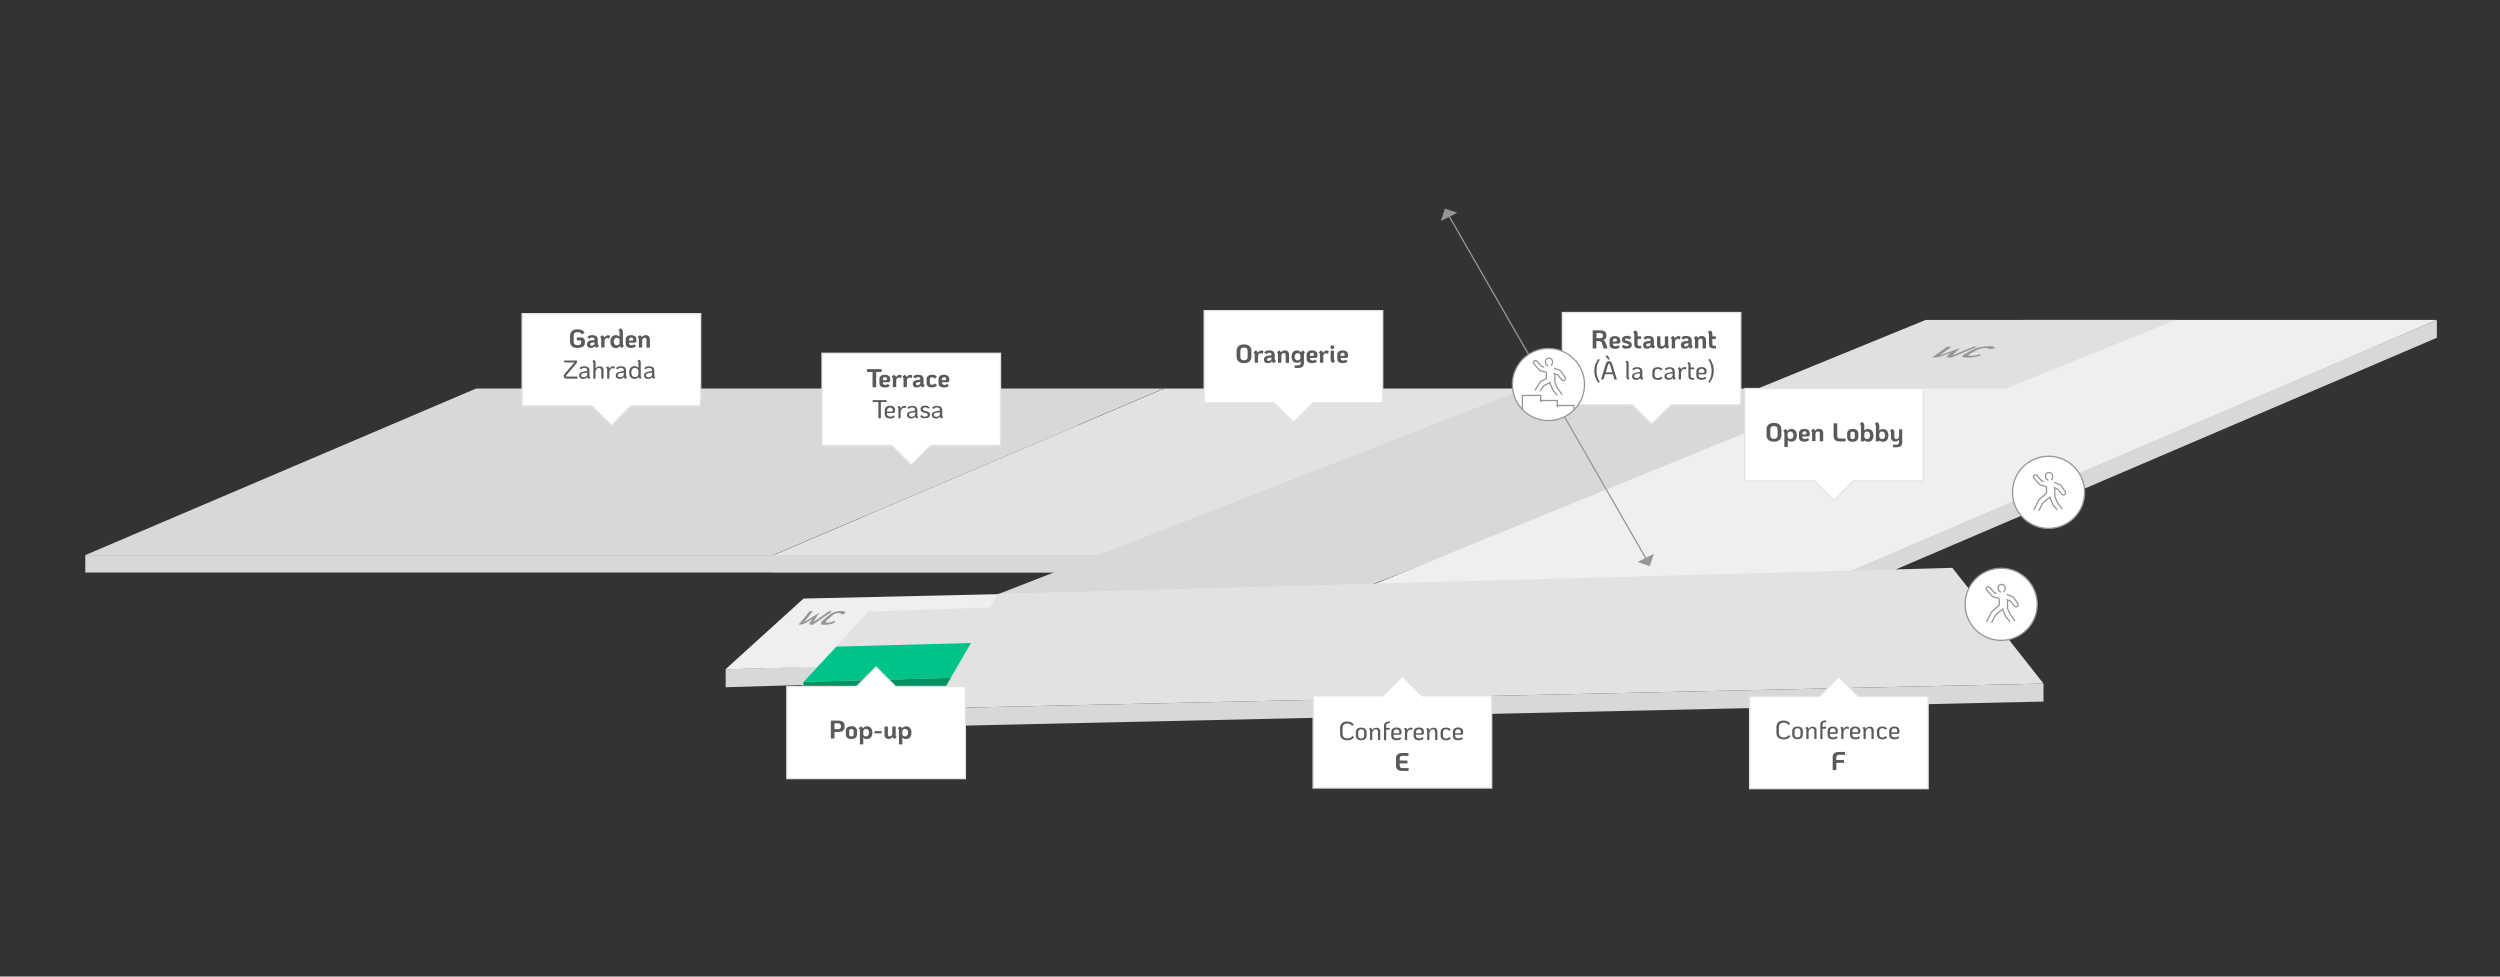 <?xml version="1.0" encoding="utf-8"?>
<!-- Generator: Adobe Illustrator 27.3.1, SVG Export Plug-In . SVG Version: 6.00 Build 0)  -->
<svg version="1.1" id="Vrstva_1" xmlns="http://www.w3.org/2000/svg" xmlns:xlink="http://www.w3.org/1999/xlink" x="0px" y="0px"
	 viewBox="0 0 1920 750" style="enable-background:new 0 0 1920 750;" xml:space="preserve">
<rect x="0" y="0" width="1920" height="750" fill="#333333" stroke="none"/>
<style type="text/css">
	.st0{fill:#D8D8D8;}
	.st1{fill:#E2E2E2;}
	.st2{fill:#EFEFEF;}
	.st3{fill:#E0E0E0;}
	.st4{fill:#CCCCCC;}
	.st5{fill:#FFFFFF;stroke:#E3E3E3;stroke-miterlimit:10;}
	.st6{enable-background:new    ;}
	.st7{fill:#5A5A59;}
	.st8{fill:#969695;}
	.st9{fill:none;stroke:#969695;stroke-miterlimit:10;}
	.st10{fill:#FFFFFF;stroke:#969695;stroke-miterlimit:10;}
	.st11{fill:none;}
	.st12{display:none;fill:#509E2F;}
	.st13{display:none;fill:#026048;}
	.st14{display:none;fill:#034734;}
	.st15{display:none;fill:#417F24;}
	.st16{fill:#00C389;}
	.st17{fill:#059162;}
</style>
<rect x="593.7" y="426" class="st0" width="477.4" height="13.8"/>
<rect x="65.5" y="426.3" class="st0" width="528.5" height="13.4"/>
<polygon class="st0" points="593.7,426.3 65.5,426.3 365.6,298.4 893.7,298.4 "/>
<polygon class="st1" points="872.2,426.3 594.1,426.3 894.1,298.4 1172.2,298.4 "/>
<polygon class="st0" points="1034.7,456.3 766.6,456.3 1171.6,298.4 1439.7,298.4 "/>
<polygon class="st2" points="1384.7,456.3 1036.6,456.3 1553.2,245.7 1871.3,245.7 "/>
<polygon class="st0" points="1871.5,259.4 1363.3,477 1363.3,463.2 1871.5,245.6 "/>
<polygon class="st3" points="1540.3,298.4 1350,298.4 1478.9,245.7 1671.2,245.7 "/>
<polygon class="st0" points="720,522.9 557.3,527.8 557.3,514 720,509.1 "/>
<polygon class="st2" points="849,506.7 557.2,514 617.1,459.7 805.7,455.4 "/>
<polygon class="st4" points="779,532.9 616.2,537.8 616.2,524 779,519.1 "/>
<polygon class="st1" points="1569.4,525 716.2,544 766.2,456.1 1499.4,436.1 "/>
<polygon class="st1" points="1038,512.7 616.2,524 667.1,469.7 994.7,458.4 "/>
<polygon class="st5" points="1336.9,240 1199.9,240 1199.9,310.9 1253.5,310.9 1268.5,325.9 1283.4,310.9 1336.9,310.9 "/>
<g>
	<polygon class="st5" points="1477,298.4 1340,298.4 1340,369.3 1393.6,369.3 1408.5,384.3 1423.5,369.3 1477,369.3 	"/>
	<g class="st6">
		<path class="st7" d="M1358.2,337.9c-1-0.9-1.5-2.1-1.5-3.8v-4.2c0-1.7,0.5-2.9,1.5-3.8c1-0.9,2.4-1.3,4.2-1.3s3.2,0.4,4.2,1.3
			c1,0.9,1.5,2.1,1.5,3.8v4.2c0,1.7-0.5,2.9-1.5,3.8c-1,0.9-2.4,1.3-4.2,1.3S1359.1,338.8,1358.2,337.9z M1364.5,336.3
			c0.5-0.5,0.7-1.2,0.7-2.1v-4.2c0-0.9-0.2-1.6-0.7-2.1s-1.2-0.7-2.1-0.7s-1.6,0.2-2.1,0.7s-0.7,1.2-0.7,2.1v4.2
			c0,0.9,0.2,1.6,0.7,2.1s1.2,0.7,2.1,0.7S1364,336.8,1364.5,336.3z"/>
		<path class="st7" d="M1378.1,330c0.6,0.4,1.1,1,1.4,1.7c0.3,0.7,0.5,1.5,0.5,2.3v0.6c0,0.8-0.2,1.6-0.5,2.3
			c-0.3,0.7-0.8,1.2-1.4,1.7c-0.6,0.4-1.4,0.6-2.2,0.6c-0.8,0-1.3-0.1-1.8-0.3c-0.4-0.2-0.8-0.5-1.1-0.9v5.3h-2.6v-10.8
			c0-0.4-0.1-0.6-0.2-0.9c-0.1-0.2-0.4-0.5-0.7-0.7l1.7-1.5c0.4,0.2,0.8,0.5,1,0.7s0.4,0.5,0.6,0.9c0.7-1.1,1.7-1.6,3.1-1.6
			C1376.7,329.4,1377.5,329.6,1378.1,330z M1377.3,334c0-0.7-0.2-1.3-0.6-1.8c-0.4-0.5-0.9-0.8-1.7-0.8c-1.1,0-1.8,0.5-2.1,1.6v2.6
			c0.3,1.1,1,1.6,2.1,1.6c0.7,0,1.3-0.3,1.7-0.8s0.6-1.1,0.6-1.8V334z"/>
		<path class="st7" d="M1387.1,337.1c0.3-0.1,0.6-0.3,1-0.7l1.5,1.4c-0.8,0.9-2,1.4-3.7,1.4c-1.5,0-2.6-0.3-3.3-0.9
			c-0.7-0.6-1-1.5-1-2.8v-2.8c0-1,0.4-1.8,1.1-2.4c0.7-0.6,1.7-0.9,3-0.9c1.3,0,2.3,0.3,3.1,0.9c0.7,0.6,1.1,1.5,1.1,2.7
			c0,0.6,0,1-0.1,1.3c-0.1,0.3-0.3,0.6-0.6,0.7c-0.3,0.2-0.7,0.2-1.3,0.2h-3.7v0.2c0,1.1,0.6,1.7,1.7,1.7
			C1386.4,337.3,1386.8,337.2,1387.1,337.1z M1384.6,331.8c-0.3,0.3-0.4,0.7-0.4,1.1v0.7h2.3c0.3,0,0.6-0.1,0.7-0.2
			c0.1-0.1,0.2-0.3,0.2-0.6c0-0.5-0.1-0.9-0.4-1.2c-0.3-0.3-0.7-0.4-1.2-0.4C1385.2,331.4,1384.8,331.5,1384.6,331.8z"/>
		<path class="st7" d="M1399.4,330.2c0.5,0.6,0.8,1.3,0.8,2.4v6.3h-2.6v-6.1c0-0.5-0.1-0.8-0.4-1.1c-0.2-0.3-0.6-0.4-1-0.4
			c-0.9,0-1.5,0.5-1.9,1.5v6h-2.6v-6.4c0-0.4-0.1-0.6-0.2-0.9c-0.1-0.2-0.4-0.5-0.7-0.7l1.7-1.5c0.4,0.2,0.8,0.4,1,0.7
			s0.4,0.5,0.6,0.8c0.3-0.5,0.7-0.8,1.1-1.1c0.5-0.3,1.1-0.4,1.8-0.4C1398.1,329.4,1398.9,329.7,1399.4,330.2z"/>
		<path class="st7" d="M1409.3,337.9c-0.7-0.7-1.1-1.8-1.1-3.2v-9.6h2.8v9.6c0,0.7,0.2,1.3,0.5,1.6c0.3,0.4,0.8,0.5,1.5,0.5h4.4v2.2
			h-4.4C1411.2,339,1410,338.6,1409.3,337.9z"/>
		<path class="st7" d="M1419.7,338.3c-0.7-0.6-1.1-1.5-1.1-2.7v-2.5c0-1.2,0.4-2.1,1.1-2.7c0.7-0.6,1.8-1,3.2-1s2.4,0.3,3.2,1
			c0.7,0.6,1.1,1.5,1.1,2.7v2.5c0,1.2-0.4,2.1-1.1,2.7c-0.7,0.6-1.8,1-3.2,1S1420.4,338.9,1419.7,338.3z M1424.1,336.8
			c0.3-0.3,0.4-0.7,0.4-1.2v-2.5c0-0.5-0.1-1-0.4-1.2c-0.3-0.3-0.7-0.4-1.3-0.4s-1,0.1-1.3,0.4c-0.3,0.3-0.4,0.7-0.4,1.2v2.5
			c0,0.5,0.1,1,0.4,1.2c0.3,0.3,0.7,0.4,1.3,0.4S1423.8,337.1,1424.1,336.8z"/>
		<path class="st7" d="M1431.8,338.1v0.9h-2.6v-11.8c0-0.4-0.1-0.6-0.2-0.9s-0.4-0.5-0.7-0.7l1.7-1.5c0.7,0.3,1.1,0.7,1.4,1.2
			s0.4,1.1,0.4,1.9v3.5c0.7-0.8,1.6-1.2,2.9-1.2c0.9,0,1.6,0.2,2.2,0.6c0.6,0.4,1.1,1,1.4,1.7c0.3,0.7,0.5,1.5,0.5,2.3v0.6
			c0,0.8-0.2,1.6-0.5,2.3c-0.3,0.7-0.8,1.2-1.4,1.7c-0.6,0.4-1.4,0.6-2.2,0.6C1433.5,339.2,1432.5,338.8,1431.8,338.1z
			 M1435.6,336.5c0.4-0.5,0.6-1.1,0.6-1.8V334c0-0.7-0.2-1.3-0.6-1.8c-0.4-0.5-0.9-0.8-1.7-0.8c-1.1,0-1.8,0.5-2.1,1.6v2.6
			c0.3,1.1,1,1.6,2.1,1.6C1434.7,337.2,1435.2,337,1435.6,336.5z"/>
		<path class="st7" d="M1443.3,338.1v0.9h-2.6v-11.8c0-0.4-0.1-0.6-0.2-0.9s-0.4-0.5-0.7-0.7l1.7-1.5c0.7,0.3,1.1,0.7,1.4,1.2
			s0.4,1.1,0.4,1.9v3.5c0.7-0.8,1.6-1.2,2.9-1.2c0.9,0,1.6,0.2,2.2,0.6c0.6,0.4,1.1,1,1.4,1.7c0.3,0.7,0.5,1.5,0.5,2.3v0.6
			c0,0.8-0.2,1.6-0.5,2.3c-0.3,0.7-0.8,1.2-1.4,1.7c-0.6,0.4-1.4,0.6-2.2,0.6C1444.9,339.2,1444,338.8,1443.3,338.1z M1447.1,336.5
			c0.4-0.5,0.6-1.1,0.6-1.8V334c0-0.7-0.2-1.3-0.6-1.8c-0.4-0.5-0.9-0.8-1.7-0.8c-1.1,0-1.8,0.5-2.1,1.6v2.6c0.3,1.1,1,1.6,2.1,1.6
			C1446.2,337.2,1446.7,337,1447.1,336.5z"/>
		<path class="st7" d="M1460.9,329.6v10.2c0,1.3-0.4,2.2-1.1,2.8c-0.7,0.6-1.9,0.9-3.4,0.9h-2.6v-2h2.6c0.7,0,1.2-0.1,1.5-0.4
			s0.5-0.7,0.5-1.3v-2.1c-0.6,1-1.6,1.4-2.8,1.4c-1,0-1.9-0.3-2.4-0.8c-0.6-0.6-0.9-1.3-0.9-2.4v-3.4c0-0.4-0.1-0.6-0.2-0.9
			c-0.1-0.2-0.4-0.5-0.7-0.7l1.7-1.5c0.7,0.3,1.1,0.7,1.4,1.2c0.3,0.4,0.4,1.1,0.4,1.9v3.3c0,0.4,0.1,0.8,0.4,1.1
			c0.3,0.3,0.6,0.4,1.1,0.4c0.6,0,1.1-0.2,1.4-0.6c0.3-0.4,0.5-0.9,0.7-1.6v-5.4H1460.9z"/>
	</g>
</g>
<g>
	<g>
		<path class="st8" d="M639.2,469.5l-14.9,10.3h-0.8c-0.8,0-1.3-0.1-1.6-0.2s-0.4-0.4-0.3-0.7c0.1-0.3,0.3-0.8,0.8-1.5l1.5-2.2
			l-3.4,2.2c-1,0.6-1.8,1.1-2.5,1.4s-1.3,0.6-1.9,0.7s-1.3,0.2-2,0.2h-0.8l8.5-10.3h2.6l-6.9,8.3c0.2-0.1,0.6-0.3,1.1-0.6l10.7-6.6
			l-4.3,6.6c-0.2,0.3-0.3,0.5-0.3,0.6l12-8.3L639.2,469.5L639.2,469.5z"/>
		<path class="st8" d="M630.6,479c-0.3-0.6,0.3-1.6,1.7-2.8l3.6-3.2c1.4-1.2,3-2.2,4.7-2.8s3.5-1,5.4-1c1.3,0,2.2,0.2,2.7,0.5
			s0.6,0.8,0.4,1.4l-3.2,1c0.1-0.5,0.1-0.8-0.1-1c-0.2-0.2-0.7-0.3-1.5-0.3c-1,0-2,0.2-2.9,0.5c-0.9,0.4-1.7,0.9-2.5,1.6l-3.6,3.2
			c-0.8,0.7-1.2,1.2-1.1,1.6c0.1,0.4,0.6,0.5,1.6,0.5c0.9,0,1.7-0.1,2.4-0.3s1.6-0.6,2.5-1.1l0.8,1.1c-0.9,0.5-1.8,0.8-2.6,1.1
			s-1.6,0.5-2.4,0.6c-0.8,0.1-1.7,0.2-2.6,0.2C631.9,480,630.8,479.7,630.6,479z"/>
	</g>
</g>
<g>
	<g>
		<path class="st8" d="M1518.7,266.2l-20,8.4h-1c-1,0-1.7-0.1-2.1-0.2s-0.5-0.3-0.4-0.6c0.1-0.3,0.5-0.7,1-1.2l2-1.7l-4.6,1.7
			c-1.3,0.5-2.5,0.9-3.4,1.2c-0.9,0.3-1.8,0.5-2.6,0.6c-0.8,0.1-1.7,0.2-2.7,0.2h-1l11.4-8.3h3.5l-9.2,6.7c0.3-0.1,0.8-0.3,1.5-0.5
			l14.3-5.3l-5.7,5.3c-0.3,0.2-0.4,0.4-0.4,0.5l16-6.7L1518.7,266.2z"/>
		<path class="st8" d="M1507.1,273.9c-0.4-0.5,0.4-1.3,2.3-2.3l4.8-2.6c1.9-1,4-1.8,6.3-2.3s4.7-0.8,7.2-0.8c1.7,0,2.9,0.1,3.6,0.4
			c0.6,0.3,0.8,0.6,0.5,1.2l-4.3,0.8c0.2-0.4,0.1-0.7-0.2-0.8c-0.3-0.2-1-0.2-2.1-0.2c-1.4,0-2.6,0.1-3.8,0.4
			c-1.2,0.3-2.3,0.7-3.4,1.3l-4.8,2.6c-1.1,0.6-1.6,1-1.5,1.3s0.8,0.4,2.2,0.4c1.2,0,2.3-0.1,3.2-0.3c1-0.2,2.1-0.5,3.4-0.9l1,0.9
			c-1.3,0.4-2.4,0.7-3.4,0.9c-1,0.2-2.1,0.4-3.2,0.5s-2.3,0.2-3.5,0.2C1508.9,274.7,1507.5,274.4,1507.1,273.9z"/>
	</g>
</g>
<line class="st9" x1="1111.7" y1="163.9" x2="1266.1" y2="432.4"/>
<polygon class="st8" points="1119.2,163.4 1109.7,160.2 1106.6,169.7 "/>
<polygon class="st8" points="1257.6,431.6 1267,434.8 1270.2,425.3 "/>
<g>
	<circle class="st10" cx="1189.2" cy="295.3" r="27.7"/>
	<g id="growth_00000074413342349966983170000017694085497050498235_">
		<g>
			<g>
				<path class="st9" d="M1191.4,280.9c0-0.9,0.9-0.5,0.9-3.2c0-1.5-1.2-2.7-2.7-2.7s-2.7,0.9-2.7,2.7c0,3.2,1.8,2.3,1.8,3.6"/>
				<polyline class="st9" points="1194.1,287.1 1194.1,293.5 1196,298 1199.8,303.1 				"/>
				<path class="st9" d="M1193.4,282.7l4.7,1.8c0.2,0.1,0.4,0.3,0.6,0.5l3.3,4.8c0.5,0.7,0.3,1.7-0.4,2.2l0,0
					c-0.7,0.5-1.7,0.4-2.3-0.3l-2.9-3.8l-3.2-1.3"/>
				<polyline class="st9" points="1190.9,293.5 1185.8,296.1 1182.6,300.5 				"/>
				<path class="st9" d="M1196,303.7l-3-3.6c-0.2-0.2-0.3-0.4-0.4-0.6l-2.4-5.4"/>
				<path class="st9" d="M1187.7,285.9l-4.7-1.2c-0.2-0.1-0.5-0.2-0.6-0.4l-4.3-4.8c-0.6-0.7-0.5-1.8,0.2-2.3l0,0
					c0.7-0.5,1.6-0.4,2.1,0.2l3.5,4l1.9,0.6"/>
				<path class="st9" d="M1178.8,299.9l4-6.4c0.3-0.4,0.7-0.8,1.1-1l3.7-1.6v-5.1"/>
			</g>
			<g>
				<polyline class="st9" points="1208.8,314.6 1208.8,311.4 1196,311.4 1196,307.6 1183.2,307.6 1183.2,303.7 1169.2,303.7 
					1169.2,314.6 				"/>
				<line class="st9" x1="1183.2" y1="308.8" x2="1183.2" y2="306.9"/>
				<line class="st9" x1="1196" y1="312.7" x2="1196" y2="311.4"/>
			</g>
		</g>
	</g>
</g>
<g>
	<circle class="st10" cx="1573.3" cy="378.1" r="27.7"/>
	<g>
		<path class="st9" d="M1575.5,368.8c0-0.9,0.9-0.5,0.9-3.2c0-1.5-1.2-2.7-2.7-2.7s-2.7,0.9-2.7,2.7c0,3.2,1.8,2.3,1.8,3.6"/>
		<polyline class="st9" points="1578.1,375 1578.1,381.3 1580,385.8 1583.8,390.9 		"/>
		<path class="st9" d="M1577.5,370.5l4.7,1.8c0.2,0.1,0.4,0.3,0.6,0.5l3.3,4.8c0.5,0.7,0.3,1.7-0.4,2.2l0,0
			c-0.7,0.5-1.7,0.4-2.3-0.3l-2.9-3.8l-3.2-1.3"/>
		<polyline class="st9" points="1574.9,381.3 1568.7,386.5 1565.8,392.3 		"/>
		<path class="st9" d="M1580,391.6l-3-3.6c-0.2-0.2-0.3-0.4-0.4-0.6l-2.4-5.4"/>
		<path class="st9" d="M1571.7,373.7l-4.7-1.2c-0.2-0.1-0.5-0.2-0.6-0.4l-4.3-4.8c-0.6-0.7-0.5-1.8,0.2-2.3l0,0
			c0.7-0.5,1.6-0.4,2.1,0.2l3.5,4l1.9,0.6"/>
		<path class="st9" d="M1562,391.7l3.8-7.7c0.3-0.4,0.7-0.8,1.1-1l4.8-4.2v-5.1"/>
	</g>
</g>
<polygon class="st0" points="1569.4,538.8 716.2,557.8 716.2,544 1569.4,525 "/>
<polygon class="st0" points="665,395.9 828.2,326.5 603.5,326.5 442.2,395.4 "/>
<rect x="694.2" y="274.5" class="st11" width="38.2" height="41.1"/>
<rect x="997.1" y="246.7" class="st11" width="38.2" height="41.1"/>
<g>
	<polygon class="st5" points="538.1,240.9 401,240.9 401,311.7 454.6,311.7 469.6,326.7 484.5,311.7 538.1,311.7 	"/>
	<g class="st6">
		<path class="st7" d="M439.3,266c-1-0.9-1.5-2.1-1.5-3.8v-4.2c0-1.7,0.5-2.9,1.5-3.8c1-0.9,2.4-1.3,4.3-1.3c1.4,0,2.5,0.2,3.3,0.7
			c0.9,0.4,1.6,1.1,2.1,1.9l-2.1,1.4c-0.4-0.7-0.8-1.1-1.3-1.4c-0.5-0.3-1.1-0.4-2-0.4c-1.1,0-1.8,0.2-2.3,0.7
			c-0.5,0.5-0.7,1.2-0.7,2.2v4.2c0,1,0.2,1.7,0.7,2.2c0.5,0.5,1.3,0.7,2.3,0.7c0.9,0,1.6-0.2,2.1-0.5c0.5-0.3,0.7-0.8,0.7-1.4v-0.6
			c0-0.8-0.4-1.2-1.1-1.2h-2.3v-2.2h3.1c1.1,0,1.8,0.2,2.3,0.7c0.5,0.5,0.8,1.2,0.8,2.3v1.2c0,1.2-0.5,2.1-1.5,2.8
			c-1,0.7-2.4,1-4.1,1C441.8,267.2,440.3,266.8,439.3,266z"/>
		<path class="st7" d="M459.4,265c0.1,0.2,0.4,0.5,0.7,0.7l-1.7,1.5c-0.8-0.4-1.3-0.9-1.5-1.4c-0.3,0.4-0.7,0.8-1.2,1
			c-0.5,0.3-1.1,0.4-1.9,0.4c-0.9,0-1.7-0.2-2.2-0.7c-0.6-0.5-0.8-1.2-0.8-2.1c0-0.8,0.2-1.4,0.6-1.8c0.4-0.4,0.9-0.7,1.4-0.9
			c0.5-0.2,1.1-0.3,1.8-0.3l1-0.1c0.4,0,0.7-0.1,0.8-0.2c0.2-0.1,0.2-0.2,0.2-0.5c0-0.4-0.2-0.7-0.4-1c-0.2-0.3-0.7-0.4-1.3-0.4
			c-0.4,0-0.8,0.1-1.1,0.2c-0.3,0.2-0.6,0.4-1,0.8L451,259c0.4-0.5,0.9-0.9,1.4-1.2s1.4-0.4,2.4-0.4c2.9,0,4.3,1.2,4.3,3.5v3.2
			C459.2,264.5,459.2,264.8,459.4,265z M456,264.9c0.4-0.3,0.6-0.8,0.6-1.2v-0.8c-0.2,0.1-0.6,0.2-1.2,0.2l-0.6,0.1
			c-0.4,0-0.8,0.1-1.1,0.3c-0.3,0.2-0.5,0.5-0.5,0.9c0,0.3,0.1,0.6,0.3,0.8c0.2,0.2,0.5,0.3,0.9,0.3
			C455.1,265.4,455.7,265.2,456,264.9z"/>
		<path class="st7" d="M468.5,258l-0.6,2.1c-0.3-0.2-0.5-0.3-0.8-0.4c-0.3-0.1-0.6-0.1-0.9-0.1c-0.9,0-1.5,0.6-1.9,1.7v5.6h-2.6
			v-6.4c0-0.4-0.1-0.6-0.2-0.9c-0.1-0.2-0.4-0.5-0.7-0.7l1.7-1.5c0.4,0.2,0.8,0.5,1.1,0.8c0.3,0.3,0.5,0.6,0.6,1
			c0.3-0.5,0.6-0.9,1.1-1.2s1-0.5,1.6-0.5C467.5,257.4,468.1,257.6,468.5,258z"/>
		<path class="st7" d="M478.6,265c0.1,0.2,0.4,0.5,0.7,0.7l-1.7,1.5c-0.8-0.4-1.3-0.9-1.6-1.5c-0.3,0.5-0.7,0.9-1.2,1.2
			c-0.5,0.3-1.1,0.4-1.9,0.4c-1.2,0-2.2-0.4-3-1.2c-0.7-0.8-1.1-1.9-1.1-3.3V262c0-0.8,0.2-1.6,0.5-2.3s0.8-1.2,1.4-1.7
			c0.6-0.4,1.4-0.6,2.2-0.6c1.2,0,2.2,0.4,2.9,1.2v-3.4c0-0.4-0.1-0.6-0.2-0.9c-0.1-0.2-0.4-0.5-0.7-0.7l1.7-1.5
			c0.7,0.3,1.1,0.7,1.4,1.2c0.3,0.4,0.4,1.1,0.4,1.9v9C478.4,264.5,478.4,264.8,478.6,265z M475.8,261c-0.3-1.1-1-1.6-2.1-1.6
			c-0.7,0-1.3,0.3-1.7,0.8c-0.4,0.5-0.6,1.1-0.6,1.8v0.6c0,0.7,0.2,1.3,0.6,1.8c0.4,0.5,0.9,0.8,1.7,0.8c1.1,0,1.8-0.5,2.1-1.6V261z
			"/>
		<path class="st7" d="M486,265.1c0.3-0.1,0.6-0.3,1-0.7l1.5,1.4c-0.8,0.9-2,1.4-3.7,1.4c-1.5,0-2.6-0.3-3.3-0.9
			c-0.7-0.6-1-1.5-1-2.8v-2.8c0-1,0.4-1.8,1.1-2.4c0.7-0.6,1.7-0.9,3-0.9c1.3,0,2.3,0.3,3.1,0.9c0.7,0.6,1.1,1.5,1.1,2.7
			c0,0.6,0,1-0.1,1.3c-0.1,0.3-0.3,0.6-0.6,0.7c-0.3,0.2-0.7,0.2-1.3,0.2h-3.7v0.2c0,1.1,0.6,1.7,1.7,1.7
			C485.3,265.3,485.7,265.2,486,265.1z M483.5,259.8c-0.3,0.3-0.4,0.7-0.4,1.1v0.7h2.3c0.3,0,0.6-0.1,0.7-0.2
			c0.1-0.1,0.2-0.3,0.2-0.6c0-0.5-0.1-0.9-0.4-1.2c-0.3-0.3-0.7-0.4-1.2-0.4C484.1,259.4,483.7,259.5,483.5,259.8z"/>
		<path class="st7" d="M498.3,258.3c0.5,0.6,0.8,1.3,0.8,2.4v6.3h-2.6v-6.1c0-0.5-0.1-0.8-0.4-1.1c-0.2-0.3-0.6-0.4-1-0.4
			c-0.9,0-1.5,0.5-1.9,1.5v6h-2.6v-6.4c0-0.4-0.1-0.6-0.2-0.9c-0.1-0.2-0.4-0.5-0.7-0.7l1.7-1.5c0.4,0.2,0.8,0.4,1,0.7
			c0.2,0.2,0.4,0.5,0.6,0.8c0.3-0.5,0.7-0.8,1.1-1.1c0.5-0.3,1.1-0.4,1.8-0.4C497,257.4,497.8,257.7,498.3,258.3z"/>
	</g>
	<g class="st6">
		<path class="st7" d="M443.5,289.3v1.5h-8.2c-0.8,0-1.3-0.2-1.7-0.5c-0.4-0.3-0.6-0.8-0.6-1.5v-0.9l8.1-9.5h-7.8v-1.5h9.8v1.7
			l-8.4,9.9v0.1c0,0.3,0.1,0.4,0.2,0.5c0.1,0.1,0.4,0.1,0.7,0.1H443.5z"/>
		<path class="st7" d="M452.9,289.4c0.1,0.2,0.3,0.4,0.6,0.6l-1.2,1c-0.7-0.3-1.1-0.8-1.2-1.5c-0.3,0.5-0.8,0.8-1.3,1.1
			c-0.6,0.3-1.2,0.4-1.9,0.4c-1,0-1.8-0.2-2.3-0.7c-0.5-0.5-0.8-1.1-0.8-2c0-0.9,0.3-1.6,1-2c0.6-0.5,1.5-0.7,2.6-0.9l1.3-0.2
			c0.6-0.1,0.9-0.2,1.1-0.3c0.2-0.1,0.3-0.4,0.2-0.7c-0.1-0.5-0.3-0.9-0.6-1.2c-0.4-0.3-0.9-0.5-1.7-0.5c-0.5,0-1,0.1-1.4,0.3
			c-0.4,0.2-0.7,0.5-1.1,0.9l-1.2-0.9c0.3-0.5,0.8-0.9,1.4-1.1c0.6-0.3,1.3-0.4,2.3-0.4c1.3,0,2.3,0.3,3,0.8c0.7,0.6,1,1.4,1,2.4
			v4.2C452.7,289,452.8,289.2,452.9,289.4z M450.2,289.1c0.5-0.4,0.8-1,0.8-1.7v-1.3c-0.3,0.2-0.8,0.3-1.4,0.3l-1.2,0.1
			c-1.4,0.2-2.1,0.7-2.1,1.7c0,0.5,0.2,0.9,0.5,1.1c0.3,0.3,0.8,0.4,1.4,0.4C449.1,289.7,449.7,289.5,450.2,289.1z"/>
		<path class="st7" d="M462.7,282.1c0.5,0.6,0.8,1.3,0.8,2.3v6.4h-1.7v-6.2c0-0.6-0.2-1.1-0.5-1.5c-0.3-0.4-0.7-0.5-1.3-0.5
			c-0.6,0-1.2,0.2-1.6,0.7s-0.8,1-1,1.8v5.8h-1.7v-12.2c0-0.3-0.1-0.5-0.2-0.7s-0.3-0.4-0.6-0.6l1.2-1c0.5,0.3,0.8,0.6,1,0.9
			c0.2,0.3,0.3,0.8,0.3,1.4v4.5c0.3-0.6,0.7-1,1.2-1.3c0.5-0.3,1.1-0.5,1.8-0.5C461.4,281.3,462.2,281.5,462.7,282.1z"/>
		<path class="st7" d="M472.2,281.7l-0.4,1.5c-0.4-0.3-0.9-0.4-1.4-0.4c-0.6,0-1.1,0.3-1.5,0.8s-0.7,1.2-0.9,2v5.2h-1.7v-7.2
			c0-0.3-0.1-0.5-0.2-0.7s-0.3-0.4-0.6-0.6l1.2-1c0.5,0.3,0.8,0.5,1,0.8c0.2,0.3,0.3,0.7,0.3,1.2c0.3-0.6,0.7-1.2,1.2-1.5
			c0.5-0.4,1.1-0.5,1.7-0.5C471.3,281.3,471.8,281.4,472.2,281.7z"/>
		<path class="st7" d="M481,289.4c0.1,0.2,0.3,0.4,0.6,0.6l-1.2,1c-0.7-0.3-1.1-0.8-1.2-1.5c-0.3,0.5-0.8,0.8-1.3,1.1
			c-0.6,0.3-1.2,0.4-1.9,0.4c-1,0-1.8-0.2-2.3-0.7c-0.5-0.5-0.8-1.1-0.8-2c0-0.9,0.3-1.6,1-2c0.6-0.5,1.5-0.7,2.6-0.9l1.3-0.2
			c0.6-0.1,0.9-0.2,1.1-0.3c0.2-0.1,0.3-0.4,0.2-0.7c-0.1-0.5-0.3-0.9-0.6-1.2c-0.4-0.3-0.9-0.5-1.7-0.5c-0.5,0-1,0.1-1.4,0.3
			c-0.4,0.2-0.7,0.5-1.1,0.9l-1.2-0.9c0.3-0.5,0.8-0.9,1.4-1.1c0.6-0.3,1.3-0.4,2.3-0.4c1.3,0,2.3,0.3,3,0.8c0.7,0.6,1,1.4,1,2.4
			v4.2C480.8,289,480.9,289.2,481,289.4z M478.3,289.1c0.5-0.4,0.8-1,0.8-1.7v-1.3c-0.3,0.2-0.8,0.3-1.4,0.3l-1.2,0.1
			c-1.4,0.2-2.1,0.7-2.1,1.7c0,0.5,0.2,0.9,0.5,1.1c0.3,0.3,0.8,0.4,1.4,0.4C477.2,289.7,477.8,289.5,478.3,289.1z"/>
		<path class="st7" d="M492.2,289.4c0.1,0.2,0.3,0.4,0.6,0.6l-1.2,1c-0.6-0.3-1-0.9-1.2-1.6c-0.7,1.1-1.7,1.6-3.1,1.6
			c-0.8,0-1.5-0.2-2.2-0.6s-1.1-0.9-1.4-1.6s-0.5-1.5-0.5-2.4v-0.6c0-0.9,0.2-1.7,0.5-2.4c0.3-0.7,0.8-1.2,1.4-1.6
			c0.6-0.4,1.3-0.6,2.2-0.6c1.3,0,2.4,0.5,3,1.4v-4.1c0-0.3,0-0.5-0.1-0.7s-0.3-0.4-0.6-0.6l1.2-1c0.5,0.3,0.8,0.6,1,0.9
			c0.2,0.3,0.3,0.8,0.3,1.4v10.1C492,289,492.1,289.2,492.2,289.4z M490.3,284.6c-0.2-0.7-0.5-1.2-1-1.5c-0.4-0.3-1-0.5-1.7-0.5
			c-0.8,0-1.5,0.3-2,0.9s-0.7,1.4-0.7,2.3v0.6c0,0.9,0.2,1.7,0.7,2.3c0.5,0.6,1.2,0.9,2,0.9c0.7,0,1.2-0.2,1.7-0.5
			c0.4-0.3,0.8-0.8,1-1.5V284.6z"/>
		<path class="st7" d="M502.7,289.4c0.1,0.2,0.3,0.4,0.6,0.6l-1.2,1c-0.7-0.3-1.1-0.8-1.2-1.5c-0.3,0.5-0.8,0.8-1.3,1.1
			c-0.6,0.3-1.2,0.4-1.9,0.4c-1,0-1.8-0.2-2.3-0.7c-0.5-0.5-0.8-1.1-0.8-2c0-0.9,0.3-1.6,1-2c0.6-0.5,1.5-0.7,2.6-0.9l1.3-0.2
			c0.6-0.1,0.9-0.2,1.1-0.3c0.2-0.1,0.3-0.4,0.2-0.7c-0.1-0.5-0.3-0.9-0.6-1.2c-0.4-0.3-0.9-0.5-1.7-0.5c-0.5,0-1,0.1-1.4,0.3
			c-0.4,0.2-0.7,0.5-1.1,0.9l-1.2-0.9c0.3-0.5,0.8-0.9,1.4-1.1c0.6-0.3,1.3-0.4,2.3-0.4c1.3,0,2.3,0.3,3,0.8c0.7,0.6,1,1.4,1,2.4
			v4.2C502.5,289,502.6,289.2,502.7,289.4z M500,289.1c0.5-0.4,0.8-1,0.8-1.7v-1.3c-0.3,0.2-0.8,0.3-1.4,0.3l-1.2,0.1
			c-1.4,0.2-2.1,0.7-2.1,1.7c0,0.5,0.2,0.9,0.5,1.1c0.3,0.3,0.8,0.4,1.4,0.4C498.8,289.7,499.5,289.5,500,289.1z"/>
	</g>
</g>
<g>
	<polygon class="st5" points="768.4,271.3 631.3,271.3 631.3,342.1 684.9,342.1 699.9,357.1 714.8,342.1 768.4,342.1 	"/>
	<g class="st6">
		<path class="st7" d="M670.1,285.7h-4.2v-2.2h11.2v2.2h-4.2v11.7h-2.8V285.7z"/>
		<path class="st7" d="M680.9,295.5c0.3-0.1,0.6-0.3,1-0.7l1.5,1.4c-0.8,0.9-2,1.4-3.7,1.4c-1.5,0-2.6-0.3-3.3-0.9
			c-0.7-0.6-1-1.5-1-2.8v-2.8c0-1,0.4-1.8,1.1-2.4c0.7-0.6,1.7-0.9,3-0.9c1.3,0,2.3,0.3,3.1,0.9c0.7,0.6,1.1,1.5,1.1,2.7
			c0,0.6,0,1-0.1,1.3c-0.1,0.3-0.3,0.6-0.6,0.7c-0.3,0.2-0.7,0.2-1.3,0.2h-3.7v0.2c0,1.1,0.6,1.7,1.7,1.7
			C680.2,295.7,680.6,295.6,680.9,295.5z M678.4,290.2c-0.3,0.3-0.4,0.7-0.4,1.1v0.7h2.3c0.3,0,0.6-0.1,0.7-0.2
			c0.1-0.1,0.2-0.3,0.2-0.6c0-0.5-0.1-0.9-0.4-1.2c-0.3-0.3-0.7-0.4-1.2-0.4C679,289.8,678.6,289.9,678.4,290.2z"/>
		<path class="st7" d="M692.5,288.4l-0.6,2.1c-0.3-0.2-0.5-0.3-0.8-0.4c-0.3-0.1-0.6-0.1-0.9-0.1c-0.9,0-1.5,0.6-1.9,1.7v5.6h-2.6
			v-6.4c0-0.4-0.1-0.6-0.2-0.9c-0.1-0.2-0.4-0.5-0.7-0.7l1.7-1.5c0.4,0.2,0.8,0.5,1.1,0.8c0.3,0.3,0.5,0.6,0.6,1
			c0.3-0.5,0.6-0.9,1.1-1.2s1-0.5,1.6-0.5C691.4,287.8,692,288,692.5,288.4z"/>
		<path class="st7" d="M700.7,288.4l-0.6,2.1c-0.3-0.2-0.5-0.3-0.8-0.4c-0.3-0.1-0.6-0.1-0.9-0.1c-0.9,0-1.5,0.6-1.9,1.7v5.6h-2.6
			v-6.4c0-0.4-0.1-0.6-0.2-0.9c-0.1-0.2-0.4-0.5-0.7-0.7l1.7-1.5c0.4,0.2,0.8,0.5,1.1,0.8c0.3,0.3,0.5,0.6,0.6,1
			c0.3-0.5,0.6-0.9,1.1-1.2s1-0.5,1.6-0.5C699.7,287.8,700.3,288,700.7,288.4z"/>
		<path class="st7" d="M709.6,295.4c0.1,0.2,0.4,0.5,0.7,0.7l-1.7,1.5c-0.8-0.4-1.3-0.9-1.5-1.4c-0.3,0.4-0.7,0.8-1.2,1
			c-0.5,0.3-1.1,0.4-1.9,0.4c-0.9,0-1.7-0.2-2.2-0.7c-0.6-0.5-0.8-1.2-0.8-2.1c0-0.8,0.2-1.4,0.6-1.8c0.4-0.4,0.9-0.7,1.4-0.9
			c0.5-0.2,1.1-0.3,1.8-0.3l1-0.1c0.4,0,0.7-0.1,0.8-0.2c0.2-0.1,0.2-0.2,0.2-0.5c0-0.4-0.2-0.7-0.4-1c-0.2-0.3-0.7-0.4-1.3-0.4
			c-0.4,0-0.8,0.1-1.1,0.2c-0.3,0.2-0.6,0.4-1,0.8l-1.8-1.2c0.4-0.5,0.9-0.9,1.4-1.2s1.4-0.4,2.4-0.4c2.9,0,4.3,1.2,4.3,3.5v3.2
			C709.4,294.9,709.4,295.2,709.6,295.4z M706.2,295.3c0.4-0.3,0.6-0.8,0.6-1.2v-0.8c-0.2,0.1-0.6,0.2-1.2,0.2l-0.6,0.1
			c-0.4,0-0.8,0.1-1.1,0.3c-0.3,0.2-0.5,0.5-0.5,0.9c0,0.3,0.1,0.6,0.3,0.8c0.2,0.2,0.5,0.3,0.9,0.3
			C705.3,295.8,705.9,295.6,706.2,295.3z"/>
		<path class="st7" d="M712.7,296.7c-0.7-0.6-1.1-1.5-1.1-2.7v-2.5c0-1.2,0.4-2.1,1.1-2.7c0.7-0.6,1.8-1,3.2-1
			c1.7,0,2.9,0.5,3.7,1.6l-1.8,1.4c-0.3-0.4-0.6-0.6-0.9-0.8s-0.6-0.2-1.1-0.2c-0.5,0-1,0.1-1.3,0.4c-0.3,0.3-0.4,0.7-0.4,1.2v2.5
			c0,0.5,0.1,1,0.4,1.2c0.3,0.3,0.7,0.4,1.3,0.4c0.4,0,0.8-0.1,1.1-0.2c0.3-0.2,0.6-0.4,0.9-0.8l1.8,1.4c-0.4,0.5-0.8,0.9-1.4,1.2
			c-0.6,0.3-1.3,0.4-2.3,0.4C714.5,297.6,713.4,297.3,712.7,296.7z"/>
		<path class="st7" d="M726.3,295.5c0.3-0.1,0.6-0.3,1-0.7l1.5,1.4c-0.8,0.9-2,1.4-3.7,1.4c-1.5,0-2.6-0.3-3.3-0.9
			c-0.7-0.6-1-1.5-1-2.8v-2.8c0-1,0.4-1.8,1.1-2.4c0.7-0.6,1.7-0.9,3-0.9c1.3,0,2.3,0.3,3.1,0.9c0.7,0.6,1.1,1.5,1.1,2.7
			c0,0.6,0,1-0.1,1.3c-0.1,0.3-0.3,0.6-0.6,0.7c-0.3,0.2-0.7,0.2-1.3,0.2h-3.7v0.2c0,1.1,0.6,1.7,1.7,1.7
			C725.6,295.7,726,295.6,726.3,295.5z M723.8,290.2c-0.3,0.3-0.4,0.7-0.4,1.1v0.7h2.3c0.3,0,0.6-0.1,0.7-0.2
			c0.1-0.1,0.2-0.3,0.2-0.6c0-0.5-0.1-0.9-0.4-1.2c-0.3-0.3-0.7-0.4-1.2-0.4C724.4,289.8,724.1,289.9,723.8,290.2z"/>
	</g>
	<g class="st6">
		<path class="st7" d="M674.6,308.8h-4.4v-1.5h10.7v1.5h-4.4v12.4h-1.9V308.8z"/>
		<path class="st7" d="M685.1,319.8c0.4-0.2,0.8-0.4,1.1-0.8l1.1,1c-0.4,0.5-0.9,0.8-1.5,1.1c-0.6,0.2-1.3,0.3-2.2,0.3
			c-1.4,0-2.4-0.3-3.1-0.9c-0.7-0.6-1-1.5-1-2.6v-3c0-1,0.4-1.8,1.1-2.4s1.7-0.9,2.9-0.9c1.3,0,2.3,0.3,2.9,0.9c0.7,0.6,1,1.5,1,2.7
			c0,0.8-0.1,1.3-0.4,1.6c-0.3,0.3-0.8,0.4-1.6,0.4h-4.2v0.6c0,0.7,0.2,1.2,0.6,1.6c0.4,0.4,1,0.5,1.8,0.5
			C684.3,320.1,684.7,320,685.1,319.8z M681.9,313.6c-0.4,0.4-0.6,0.9-0.6,1.5v1h3.4c0.4,0,0.7-0.1,0.8-0.2c0.2-0.1,0.2-0.4,0.2-0.8
			c0-0.7-0.2-1.2-0.6-1.5c-0.4-0.4-0.9-0.6-1.6-0.6C682.8,313,682.3,313.2,681.9,313.6z"/>
		<path class="st7" d="M695.9,312.1l-0.4,1.5c-0.4-0.3-0.9-0.4-1.4-0.4c-0.6,0-1.1,0.3-1.5,0.8s-0.7,1.2-0.9,2v5.2h-1.7V314
			c0-0.3-0.1-0.5-0.2-0.7s-0.3-0.4-0.6-0.6l1.2-1c0.5,0.3,0.8,0.5,1,0.8c0.2,0.3,0.3,0.7,0.3,1.2c0.3-0.6,0.7-1.2,1.2-1.5
			c0.5-0.4,1.1-0.5,1.7-0.5C695.1,311.7,695.5,311.8,695.9,312.1z"/>
		<path class="st7" d="M704.7,319.8c0.1,0.2,0.3,0.4,0.6,0.6l-1.2,1c-0.7-0.3-1.1-0.8-1.2-1.5c-0.3,0.5-0.8,0.8-1.3,1.1
			c-0.6,0.3-1.2,0.4-1.9,0.4c-1,0-1.8-0.2-2.3-0.7c-0.5-0.5-0.8-1.1-0.8-2c0-0.9,0.3-1.6,1-2c0.6-0.5,1.5-0.7,2.6-0.9l1.3-0.2
			c0.6-0.1,0.9-0.2,1.1-0.3c0.2-0.1,0.3-0.4,0.2-0.7c-0.1-0.5-0.3-0.9-0.6-1.2c-0.4-0.3-0.9-0.5-1.7-0.5c-0.5,0-1,0.1-1.4,0.3
			c-0.4,0.2-0.7,0.5-1.1,0.9l-1.2-0.9c0.3-0.5,0.8-0.9,1.4-1.1c0.6-0.3,1.3-0.4,2.3-0.4c1.3,0,2.3,0.3,3,0.8c0.7,0.6,1,1.4,1,2.4
			v4.2C704.6,319.4,704.6,319.6,704.7,319.8z M702.1,319.5c0.5-0.4,0.8-1,0.8-1.7v-1.3c-0.3,0.2-0.8,0.3-1.4,0.3l-1.2,0.1
			c-1.4,0.2-2.1,0.7-2.1,1.7c0,0.5,0.2,0.9,0.5,1.1c0.3,0.3,0.8,0.4,1.4,0.4C700.9,320.1,701.6,319.9,702.1,319.5z"/>
		<path class="st7" d="M708.2,321c-0.5-0.3-1-0.7-1.5-1.3l1.1-1c0.4,0.4,0.8,0.8,1.1,1c0.4,0.2,0.8,0.3,1.4,0.3
			c1.4,0,2.2-0.5,2.2-1.4c0-0.3-0.1-0.5-0.2-0.7c-0.2-0.2-0.4-0.3-0.8-0.5s-0.9-0.3-1.7-0.4c-0.9-0.2-1.6-0.5-2.1-1
			c-0.5-0.5-0.7-1.1-0.7-1.8c0-0.8,0.3-1.5,0.9-2c0.6-0.5,1.5-0.7,2.6-0.7c1.6,0,2.7,0.5,3.4,1.5l-1.1,0.9c-0.3-0.4-0.7-0.7-1-0.8
			s-0.8-0.3-1.3-0.3c-0.6,0-1,0.1-1.3,0.4c-0.3,0.2-0.5,0.6-0.5,1c0,0.4,0.2,0.7,0.5,0.9c0.3,0.2,0.8,0.4,1.4,0.5
			c0.9,0.2,1.6,0.4,2.1,0.6c0.5,0.2,0.9,0.5,1.1,0.9c0.3,0.4,0.4,0.8,0.4,1.4c0,1.8-1.3,2.7-3.8,2.7
			C709.4,321.4,708.7,321.3,708.2,321z"/>
		<path class="st7" d="M723.8,319.8c0.1,0.2,0.3,0.4,0.6,0.6l-1.2,1c-0.7-0.3-1.1-0.8-1.2-1.5c-0.3,0.5-0.8,0.8-1.3,1.1
			c-0.6,0.3-1.2,0.4-1.9,0.4c-1,0-1.8-0.2-2.3-0.7c-0.5-0.5-0.8-1.1-0.8-2c0-0.9,0.3-1.6,1-2c0.6-0.5,1.5-0.7,2.6-0.9l1.3-0.2
			c0.6-0.1,0.9-0.2,1.1-0.3c0.2-0.1,0.3-0.4,0.2-0.7c-0.1-0.5-0.3-0.9-0.6-1.2c-0.4-0.3-0.9-0.5-1.7-0.5c-0.5,0-1,0.1-1.4,0.3
			c-0.4,0.2-0.7,0.5-1.1,0.9l-1.2-0.9c0.3-0.5,0.8-0.9,1.4-1.1c0.6-0.3,1.3-0.4,2.3-0.4c1.3,0,2.3,0.3,3,0.8c0.7,0.6,1,1.4,1,2.4
			v4.2C723.6,319.4,723.7,319.6,723.8,319.8z M721.1,319.5c0.5-0.4,0.8-1,0.8-1.7v-1.3c-0.3,0.2-0.8,0.3-1.4,0.3l-1.2,0.1
			c-1.4,0.2-2.1,0.7-2.1,1.7c0,0.5,0.2,0.9,0.5,1.1c0.3,0.3,0.8,0.4,1.4,0.4C720,320.1,720.6,319.9,721.1,319.5z"/>
	</g>
</g>
<g class="st6">
	<path class="st7" d="M1234.6,267.7h-3l-0.9-3.1c-0.2-0.6-0.4-1.1-0.6-1.5s-0.4-0.6-0.8-0.8s-0.7-0.3-1.3-0.3h-2v5.6h-2.8v-13.9h5.6
		c1.7,0,2.9,0.3,3.8,1c0.8,0.7,1.2,1.7,1.2,3.1c0,0.9-0.2,1.6-0.7,2.2c-0.5,0.6-1.1,0.9-2,1.1c0.7,0.2,1.2,0.6,1.5,1.2
		s0.7,1.3,1,2.3L1234.6,267.7z M1230.5,259.3c0.4-0.3,0.6-0.8,0.6-1.5c0-0.6-0.2-1.1-0.6-1.5c-0.4-0.3-0.9-0.5-1.5-0.5h-2.9v3.9h2.9
		C1229.6,259.8,1230.1,259.7,1230.5,259.3z"/>
	<path class="st7" d="M1241.6,265.8c0.3-0.1,0.6-0.3,1-0.7l1.5,1.4c-0.8,0.9-2,1.4-3.7,1.4c-1.5,0-2.6-0.3-3.3-0.9s-1-1.5-1-2.8
		v-2.8c0-1,0.4-1.8,1.1-2.4c0.7-0.6,1.7-0.9,3-0.9c1.3,0,2.3,0.3,3.1,0.9c0.7,0.6,1.1,1.5,1.1,2.7c0,0.6,0,1-0.1,1.3
		c-0.1,0.3-0.3,0.6-0.6,0.7s-0.7,0.2-1.3,0.2h-3.7v0.2c0,1.1,0.6,1.7,1.7,1.7C1240.9,265.9,1241.2,265.9,1241.6,265.8z M1239,260.5
		c-0.3,0.3-0.4,0.7-0.4,1.1v0.7h2.3c0.3,0,0.6-0.1,0.7-0.2c0.1-0.1,0.2-0.3,0.2-0.6c0-0.5-0.1-0.9-0.4-1.2s-0.7-0.4-1.2-0.4
		C1239.7,260,1239.3,260.2,1239,260.5z"/>
	<path class="st7" d="M1247.5,267.7c-0.5-0.1-0.8-0.3-1.1-0.6c-0.3-0.2-0.6-0.6-0.9-1l1.6-1.4c0.3,0.4,0.7,0.7,1,0.9
		c0.3,0.2,0.7,0.2,1.2,0.2c0.6,0,1-0.1,1.2-0.2c0.3-0.1,0.4-0.4,0.4-0.7c0-0.3-0.2-0.5-0.5-0.7c-0.3-0.2-1-0.3-1.9-0.5
		c-1.9-0.4-2.8-1.4-2.8-3c0-0.8,0.3-1.5,1-2c0.7-0.5,1.6-0.8,2.7-0.8c0.9,0,1.7,0.1,2.2,0.4s1,0.7,1.3,1.2l-1.6,1.3
		c-0.3-0.3-0.7-0.6-0.9-0.7c-0.3-0.1-0.6-0.2-1.1-0.2c-0.8,0-1.3,0.3-1.3,0.9c0,0.3,0.1,0.5,0.4,0.6c0.3,0.1,0.6,0.3,1.1,0.3
		c0.8,0.2,1.5,0.4,2,0.6c0.5,0.2,0.9,0.5,1.2,0.9c0.3,0.4,0.5,1,0.5,1.7c0,1-0.3,1.7-1,2.1c-0.7,0.5-1.7,0.7-3.1,0.7
		C1248.6,267.9,1248,267.8,1247.5,267.7z"/>
	<path class="st7" d="M1257.7,260.3v3.8c0,0.6,0.1,0.9,0.3,1.2s0.5,0.3,0.9,0.3h1.6v2h-1.6c-0.9,0-1.7-0.1-2.2-0.3
		c-0.5-0.2-0.9-0.6-1.2-1.1s-0.4-1.2-0.4-2.1v-7.3c0-0.4-0.1-0.6-0.2-0.9s-0.4-0.5-0.7-0.7l1.7-1.5c0.7,0.3,1.1,0.7,1.4,1.2
		s0.4,1.1,0.4,1.9v1.5h2.7v2H1257.7z"/>
	<path class="st7" d="M1270.5,265.6c0.1,0.2,0.4,0.5,0.7,0.7l-1.7,1.5c-0.8-0.4-1.3-0.9-1.5-1.4c-0.3,0.4-0.7,0.8-1.2,1
		c-0.5,0.3-1.1,0.4-1.9,0.4c-0.9,0-1.7-0.2-2.2-0.7c-0.6-0.5-0.8-1.2-0.8-2.1c0-0.8,0.2-1.4,0.6-1.8c0.4-0.4,0.9-0.7,1.4-0.9
		c0.5-0.2,1.1-0.3,1.8-0.3l1-0.1c0.4,0,0.7-0.1,0.8-0.2c0.2-0.1,0.2-0.2,0.2-0.5c0-0.4-0.2-0.7-0.4-1c-0.2-0.3-0.7-0.4-1.3-0.4
		c-0.4,0-0.8,0.1-1.1,0.2c-0.3,0.2-0.6,0.4-1,0.8l-1.8-1.2c0.4-0.5,0.9-0.9,1.4-1.2s1.4-0.4,2.4-0.4c2.9,0,4.3,1.2,4.3,3.5v3.2
		C1270.3,265.1,1270.3,265.4,1270.5,265.6z M1267.1,265.5c0.4-0.3,0.6-0.8,0.6-1.2v-0.8c-0.2,0.1-0.6,0.2-1.2,0.2l-0.6,0.1
		c-0.5,0-0.8,0.1-1.1,0.3c-0.3,0.2-0.5,0.5-0.5,0.9c0,0.3,0.1,0.6,0.3,0.8c0.2,0.2,0.5,0.3,0.9,0.3
		C1266.2,266,1266.8,265.9,1267.1,265.5z"/>
	<path class="st7" d="M1281.3,265.6c0.1,0.2,0.4,0.5,0.7,0.7l-1.7,1.5c-0.4-0.2-0.8-0.5-1-0.7c-0.3-0.3-0.4-0.5-0.6-0.9
		c-0.6,1.1-1.6,1.6-2.8,1.6c-1,0-1.9-0.3-2.4-0.8c-0.6-0.6-0.9-1.3-0.9-2.4v-6.3h2.6v6.1c0,0.5,0.1,0.8,0.4,1.1s0.6,0.4,1.1,0.4
		c0.9,0,1.5-0.6,1.9-1.7v-5.9h2.6v6.4C1281.1,265.1,1281.2,265.4,1281.3,265.6z"/>
	<path class="st7" d="M1290.7,258.6l-0.6,2.1c-0.3-0.2-0.5-0.3-0.8-0.4c-0.3-0.1-0.6-0.1-0.9-0.1c-0.9,0-1.5,0.6-1.9,1.7v5.6h-2.6
		v-6.4c0-0.4-0.1-0.6-0.2-0.9c-0.1-0.2-0.4-0.5-0.7-0.7l1.7-1.5c0.5,0.2,0.8,0.5,1.1,0.8c0.3,0.3,0.5,0.6,0.6,1
		c0.3-0.5,0.6-0.9,1.1-1.2s1-0.5,1.6-0.5C1289.6,258.1,1290.2,258.3,1290.7,258.6z"/>
	<path class="st7" d="M1299.5,265.6c0.1,0.2,0.4,0.5,0.7,0.7l-1.7,1.5c-0.8-0.4-1.3-0.9-1.5-1.4c-0.3,0.4-0.7,0.8-1.2,1
		c-0.5,0.3-1.1,0.4-1.9,0.4c-0.9,0-1.7-0.2-2.2-0.7c-0.6-0.5-0.8-1.2-0.8-2.1c0-0.8,0.2-1.4,0.6-1.8c0.4-0.4,0.9-0.7,1.4-0.9
		c0.5-0.2,1.1-0.3,1.8-0.3l1-0.1c0.4,0,0.7-0.1,0.8-0.2c0.2-0.1,0.2-0.2,0.2-0.5c0-0.4-0.2-0.7-0.4-1c-0.2-0.3-0.7-0.4-1.3-0.4
		c-0.4,0-0.8,0.1-1.1,0.2c-0.3,0.2-0.6,0.4-1,0.8l-1.8-1.2c0.4-0.5,0.9-0.9,1.4-1.2s1.4-0.4,2.4-0.4c2.9,0,4.3,1.2,4.3,3.5v3.2
		C1299.3,265.1,1299.4,265.4,1299.5,265.6z M1296.2,265.5c0.4-0.3,0.6-0.8,0.6-1.2v-0.8c-0.2,0.1-0.6,0.2-1.2,0.2l-0.6,0.1
		c-0.5,0-0.8,0.1-1.1,0.3c-0.3,0.2-0.5,0.5-0.5,0.9c0,0.3,0.1,0.6,0.3,0.8c0.2,0.2,0.5,0.3,0.9,0.3
		C1295.3,266,1295.8,265.9,1296.2,265.5z"/>
	<path class="st7" d="M1309.4,258.9c0.5,0.6,0.8,1.3,0.8,2.4v6.3h-2.6v-6.1c0-0.5-0.1-0.8-0.4-1.1c-0.2-0.3-0.6-0.4-1-0.4
		c-0.9,0-1.5,0.5-1.9,1.5v6h-2.6v-6.4c0-0.4-0.1-0.6-0.2-0.9c-0.1-0.2-0.4-0.5-0.7-0.7l1.7-1.5c0.4,0.2,0.8,0.4,1,0.7
		c0.2,0.2,0.4,0.5,0.6,0.8c0.3-0.5,0.7-0.8,1.1-1.1c0.5-0.3,1.1-0.4,1.8-0.4C1308.1,258.1,1308.9,258.4,1309.4,258.9z"/>
	<path class="st7" d="M1315.1,260.3v3.8c0,0.6,0.1,0.9,0.3,1.2s0.5,0.3,0.9,0.3h1.6v2h-1.6c-0.9,0-1.7-0.1-2.2-0.3
		c-0.5-0.2-0.9-0.6-1.2-1.1c-0.2-0.5-0.4-1.2-0.4-2.1v-7.3c0-0.4-0.1-0.6-0.2-0.9c-0.1-0.2-0.4-0.5-0.7-0.7l1.7-1.5
		c0.7,0.3,1.1,0.7,1.4,1.2s0.4,1.1,0.4,1.9v1.5h2.7v2H1315.1z"/>
</g>
<g class="st6">
	<path class="st7" d="M1225.2,289.7c-0.5-1.4-0.8-3.1-0.8-4.9s0.3-3.5,0.8-4.9c0.5-1.4,1.3-2.9,2.3-4.3l1.1,0.7
		c-0.8,1.3-1.5,2.6-1.9,4s-0.6,2.9-0.6,4.5s0.2,3.1,0.6,4.5s1.1,2.7,1.9,4l-1.1,0.7C1226.5,292.6,1225.7,291.1,1225.2,289.7z"/>
	<path class="st7" d="M1238.7,287.4h-6l-1.2,4h-1.9l3.5-11.4c0.2-0.7,0.4-1.2,0.7-1.6s0.5-0.7,0.8-0.8c0.3-0.2,0.7-0.2,1.1-0.2
		c0.7,0,1.2,0.2,1.6,0.6c0.4,0.4,0.7,1.1,1,2.1l3.5,11.4h-1.9L1238.7,287.4z M1232.9,273.1h1.9l1.6,3h-1.4L1232.9,273.1z
		 M1238.3,286l-1.8-5.9c-0.1-0.4-0.2-0.6-0.3-0.7c-0.1-0.1-0.3-0.2-0.5-0.2c-0.2,0-0.3,0.1-0.4,0.2s-0.2,0.4-0.3,0.7l-1.8,5.9
		H1238.3z"/>
	<path class="st7" d="M1249.4,290.8c-0.2-0.3-0.3-0.8-0.3-1.4v-10.2c0-0.3-0.1-0.5-0.2-0.7c-0.1-0.2-0.3-0.4-0.6-0.6l1.2-1
		c0.5,0.3,0.8,0.6,1,0.9c0.2,0.3,0.3,0.8,0.3,1.4v10.2c0,0.3,0,0.5,0.1,0.7c0.1,0.2,0.3,0.4,0.6,0.6l-1.2,1
		C1249.9,291.4,1249.6,291.1,1249.4,290.8z"/>
	<path class="st7" d="M1261.5,290.1c0.1,0.2,0.3,0.4,0.6,0.6l-1.2,1c-0.7-0.3-1.1-0.8-1.2-1.5c-0.3,0.5-0.8,0.8-1.3,1.1
		c-0.6,0.3-1.2,0.4-1.9,0.4c-1,0-1.8-0.2-2.3-0.7c-0.5-0.5-0.8-1.1-0.8-2c0-0.9,0.3-1.6,1-2c0.6-0.5,1.5-0.7,2.6-0.9l1.3-0.2
		c0.6-0.1,0.9-0.2,1.1-0.3c0.2-0.1,0.3-0.4,0.2-0.7c-0.1-0.5-0.3-0.9-0.6-1.2c-0.4-0.3-0.9-0.5-1.7-0.5c-0.5,0-1,0.1-1.4,0.3
		c-0.4,0.2-0.7,0.5-1.1,0.9l-1.2-0.9c0.3-0.5,0.8-0.9,1.4-1.1c0.6-0.3,1.3-0.4,2.3-0.4c1.3,0,2.3,0.3,3,0.8c0.7,0.6,1,1.4,1,2.4v4.2
		C1261.3,289.6,1261.4,289.9,1261.5,290.1z M1258.8,289.7c0.5-0.4,0.8-1,0.8-1.7v-1.3c-0.3,0.2-0.8,0.3-1.4,0.3l-1.2,0.1
		c-1.4,0.2-2.1,0.7-2.1,1.7c0,0.5,0.2,0.9,0.5,1.1c0.3,0.3,0.8,0.4,1.4,0.4C1257.6,290.4,1258.3,290.2,1258.8,289.7z"/>
	<path class="st7" d="M1270.1,290.8c-0.7-0.6-1.1-1.5-1.1-2.6v-2.7c0-1.1,0.4-2,1.1-2.6c0.7-0.6,1.7-0.9,3.1-0.9
		c1.6,0,2.8,0.5,3.6,1.5l-1.2,1c-0.4-0.4-0.7-0.7-1.1-0.9c-0.3-0.2-0.8-0.3-1.3-0.3c-0.8,0-1.4,0.2-1.8,0.6
		c-0.4,0.4-0.6,0.9-0.6,1.6v2.7c0,0.7,0.2,1.2,0.6,1.6s1,0.6,1.8,0.6c0.5,0,1-0.1,1.4-0.3c0.4-0.2,0.7-0.5,1-0.9l1.2,1
		c-0.4,0.5-0.9,0.9-1.4,1.2c-0.6,0.3-1.3,0.4-2.2,0.4C1271.8,291.7,1270.8,291.4,1270.1,290.8z"/>
	<path class="st7" d="M1286.4,290.1c0.1,0.2,0.3,0.4,0.6,0.6l-1.2,1c-0.7-0.3-1.1-0.8-1.2-1.5c-0.3,0.5-0.8,0.8-1.3,1.1
		s-1.2,0.4-1.9,0.4c-1,0-1.8-0.2-2.3-0.7c-0.5-0.5-0.8-1.1-0.8-2c0-0.9,0.3-1.6,1-2c0.6-0.5,1.5-0.7,2.6-0.9l1.3-0.2
		c0.6-0.1,0.9-0.2,1.1-0.3c0.2-0.1,0.3-0.4,0.2-0.7c-0.1-0.5-0.3-0.9-0.6-1.2c-0.4-0.3-0.9-0.5-1.7-0.5c-0.5,0-1,0.1-1.4,0.3
		s-0.7,0.5-1.1,0.9l-1.2-0.9c0.3-0.5,0.8-0.9,1.4-1.1s1.3-0.4,2.3-0.4c1.3,0,2.3,0.3,3,0.8s1,1.4,1,2.4v4.2
		C1286.3,289.6,1286.3,289.9,1286.4,290.1z M1283.8,289.7c0.5-0.4,0.8-1,0.8-1.7v-1.3c-0.3,0.2-0.8,0.3-1.4,0.3l-1.2,0.1
		c-1.4,0.2-2.1,0.7-2.1,1.7c0,0.5,0.2,0.9,0.5,1.1c0.3,0.3,0.8,0.4,1.4,0.4C1282.6,290.4,1283.3,290.2,1283.8,289.7z"/>
	<path class="st7" d="M1295.2,282.3l-0.4,1.5c-0.4-0.3-0.9-0.4-1.4-0.4c-0.6,0-1.1,0.3-1.5,0.8c-0.4,0.5-0.7,1.2-0.9,2v5.2h-1.7
		v-7.2c0-0.3-0.1-0.5-0.2-0.7c-0.1-0.2-0.3-0.4-0.6-0.6l1.2-1c0.5,0.3,0.8,0.5,1,0.8c0.2,0.3,0.3,0.7,0.3,1.2
		c0.3-0.6,0.7-1.2,1.2-1.5c0.5-0.4,1.1-0.5,1.7-0.5C1294.4,281.9,1294.9,282,1295.2,282.3z"/>
	<path class="st7" d="M1298.4,283.5v5c0,0.6,0.1,1,0.3,1.3c0.2,0.3,0.6,0.4,1.1,0.4h1.3v1.4h-1.3c-1.1,0-1.9-0.2-2.4-0.7
		c-0.5-0.5-0.7-1.2-0.7-2.3v-8.3c0-0.3-0.1-0.5-0.2-0.7c-0.1-0.2-0.3-0.4-0.6-0.6l1.2-1c0.5,0.3,0.8,0.6,1,0.9
		c0.2,0.3,0.3,0.8,0.3,1.4v1.9h2.7v1.4H1298.4z"/>
	<path class="st7" d="M1308.4,290.1c0.4-0.2,0.8-0.4,1.1-0.8l1.1,1c-0.4,0.5-0.9,0.8-1.5,1.1c-0.6,0.2-1.3,0.3-2.2,0.3
		c-1.4,0-2.4-0.3-3.1-0.9c-0.7-0.6-1-1.5-1-2.6v-3c0-1,0.4-1.8,1.1-2.4c0.7-0.6,1.7-0.9,2.9-0.9c1.3,0,2.3,0.3,2.9,0.9
		c0.7,0.6,1,1.5,1,2.7c0,0.8-0.1,1.3-0.4,1.6c-0.3,0.3-0.8,0.4-1.6,0.4h-4.2v0.6c0,0.7,0.2,1.2,0.6,1.6s1,0.5,1.8,0.5
		C1307.5,290.3,1308,290.2,1308.4,290.1z M1305.2,283.8c-0.4,0.4-0.6,0.9-0.6,1.5v1h3.4c0.4,0,0.7-0.1,0.8-0.2
		c0.2-0.1,0.2-0.4,0.2-0.8c0-0.7-0.2-1.2-0.6-1.5c-0.4-0.4-0.9-0.6-1.6-0.6S1305.5,283.4,1305.2,283.8z"/>
	<path class="st7" d="M1312,293.4c0.8-1.3,1.5-2.6,1.9-4s0.6-2.9,0.6-4.6s-0.2-3.2-0.6-4.6s-1.1-2.7-1.9-4l1.1-0.7
		c1,1.5,1.8,2.9,2.3,4.3c0.5,1.4,0.8,3.1,0.8,4.9s-0.3,3.5-0.8,4.9c-0.5,1.4-1.3,2.9-2.3,4.3L1312,293.4z"/>
</g>
<g>
	<polygon class="st5" points="1061.9,238.6 924.8,238.6 924.8,309.4 978.4,309.4 993.4,324.4 1008.3,309.4 1061.9,309.4 	"/>
	<g class="st6">
		<path class="st7" d="M951.2,277.6c-1-0.9-1.5-2.1-1.5-3.8v-4.2c0-1.7,0.5-2.9,1.5-3.8c1-0.9,2.4-1.3,4.2-1.3s3.2,0.4,4.2,1.3
			c1,0.9,1.5,2.1,1.5,3.8v4.2c0,1.7-0.5,2.9-1.5,3.8c-1,0.9-2.4,1.3-4.2,1.3S952.1,278.5,951.2,277.6z M957.5,276
			c0.5-0.5,0.7-1.2,0.7-2.1v-4.2c0-0.9-0.2-1.6-0.7-2.1s-1.2-0.7-2.1-0.7s-1.6,0.2-2.1,0.7s-0.7,1.2-0.7,2.1v4.2
			c0,0.9,0.2,1.6,0.7,2.1s1.2,0.7,2.1,0.7S957,276.5,957.5,276z"/>
		<path class="st7" d="M970.4,269.7l-0.6,2.1c-0.3-0.2-0.5-0.3-0.8-0.4c-0.3-0.1-0.6-0.1-0.9-0.1c-0.9,0-1.5,0.6-1.9,1.7v5.6h-2.6
			v-6.4c0-0.4-0.1-0.6-0.2-0.9c-0.1-0.2-0.4-0.5-0.7-0.7l1.7-1.5c0.4,0.2,0.8,0.5,1.1,0.8c0.3,0.3,0.5,0.6,0.6,1
			c0.3-0.5,0.6-0.9,1.1-1.2s1-0.5,1.6-0.5C969.4,269.1,969.9,269.3,970.4,269.7z"/>
		<path class="st7" d="M979.3,276.7c0.1,0.2,0.4,0.5,0.7,0.7l-1.7,1.5c-0.8-0.4-1.3-0.9-1.5-1.4c-0.3,0.4-0.7,0.8-1.2,1
			c-0.5,0.3-1.1,0.4-1.9,0.4c-0.9,0-1.7-0.2-2.2-0.7c-0.6-0.5-0.8-1.2-0.8-2.1c0-0.8,0.2-1.4,0.6-1.8c0.4-0.4,0.9-0.7,1.4-0.9
			c0.5-0.2,1.1-0.3,1.8-0.3l1-0.1c0.4,0,0.7-0.1,0.8-0.2c0.2-0.1,0.2-0.2,0.2-0.5c0-0.4-0.2-0.7-0.4-1c-0.2-0.3-0.7-0.4-1.3-0.4
			c-0.4,0-0.8,0.1-1.1,0.2c-0.3,0.2-0.6,0.4-1,0.8l-1.8-1.2c0.4-0.5,0.9-0.9,1.4-1.2s1.4-0.4,2.4-0.4c2.9,0,4.3,1.2,4.3,3.5v3.2
			C979.1,276.2,979.1,276.5,979.3,276.7z M975.9,276.6c0.4-0.3,0.6-0.8,0.6-1.2v-0.8c-0.2,0.1-0.6,0.2-1.2,0.2l-0.6,0.1
			c-0.5,0-0.8,0.1-1.1,0.3c-0.3,0.2-0.5,0.5-0.5,0.9c0,0.3,0.1,0.6,0.3,0.8c0.2,0.2,0.5,0.3,0.9,0.3
			C975,277.1,975.6,276.9,975.9,276.6z"/>
		<path class="st7" d="M989.2,270c0.5,0.6,0.8,1.3,0.8,2.4v6.3h-2.6v-6.1c0-0.5-0.1-0.8-0.4-1.1c-0.2-0.3-0.6-0.4-1-0.4
			c-0.9,0-1.5,0.5-1.9,1.5v6h-2.6v-6.4c0-0.4-0.1-0.6-0.2-0.9c-0.1-0.2-0.4-0.5-0.7-0.7l1.7-1.5c0.4,0.2,0.8,0.4,1,0.7
			c0.2,0.2,0.4,0.5,0.6,0.8c0.3-0.5,0.7-0.8,1.1-1.1c0.5-0.3,1.1-0.4,1.8-0.4C987.8,269.1,988.6,269.4,989.2,270z"/>
		<path class="st7" d="M1002.3,270.6c-0.4,0.3-0.6,0.5-0.7,0.7c-0.1,0.2-0.2,0.5-0.2,0.9v6.7c0,1.3-0.4,2.2-1.1,2.8
			c-0.7,0.6-1.9,0.9-3.4,0.9h-2.6v-2h2.6c0.7,0,1.2-0.1,1.5-0.4c0.3-0.3,0.5-0.7,0.5-1.3v-1.5c-0.3,0.4-0.7,0.7-1.1,0.9
			s-1,0.3-1.8,0.3c-1.2,0-2.2-0.4-3-1.2c-0.7-0.8-1.1-1.9-1.1-3.3v-0.4c0-0.8,0.2-1.6,0.5-2.3c0.3-0.7,0.8-1.2,1.4-1.7
			c0.6-0.4,1.4-0.6,2.2-0.6c1.3,0,2.4,0.5,3.1,1.6c0.1-0.3,0.3-0.6,0.6-0.9s0.6-0.5,1-0.7L1002.3,270.6z M998.7,275.1v-2.3
			c-0.3-1.1-1-1.6-2.1-1.6c-0.7,0-1.3,0.3-1.7,0.8c-0.4,0.5-0.6,1.1-0.6,1.8v0.4c0,0.7,0.2,1.3,0.6,1.8s0.9,0.8,1.7,0.8
			C997.7,276.7,998.4,276.2,998.7,275.1z"/>
		<path class="st7" d="M1009,276.8c0.3-0.1,0.6-0.3,1-0.7l1.5,1.4c-0.8,0.9-2,1.4-3.7,1.4c-1.5,0-2.6-0.3-3.3-0.9s-1-1.5-1-2.8v-2.8
			c0-1,0.4-1.8,1.1-2.4c0.7-0.6,1.7-0.9,3-0.9c1.3,0,2.3,0.3,3.1,0.9c0.7,0.6,1.1,1.5,1.1,2.7c0,0.6,0,1-0.1,1.3
			c-0.1,0.3-0.3,0.6-0.6,0.7s-0.7,0.2-1.3,0.2h-3.7v0.2c0,1.1,0.6,1.7,1.7,1.7C1008.3,277,1008.7,276.9,1009,276.8z M1006.4,271.5
			c-0.3,0.3-0.4,0.7-0.4,1.1v0.7h2.3c0.3,0,0.6-0.1,0.7-0.2c0.1-0.1,0.2-0.3,0.2-0.6c0-0.5-0.1-0.9-0.4-1.2s-0.7-0.4-1.2-0.4
			C1007.1,271.1,1006.7,271.2,1006.4,271.5z"/>
		<path class="st7" d="M1020.5,269.7l-0.6,2.1c-0.3-0.2-0.5-0.3-0.8-0.4c-0.3-0.1-0.6-0.1-0.9-0.1c-0.9,0-1.5,0.6-1.9,1.7v5.6h-2.6
			v-6.4c0-0.4-0.1-0.6-0.2-0.9c-0.1-0.2-0.4-0.5-0.7-0.7l1.7-1.5c0.4,0.2,0.8,0.5,1.1,0.8c0.3,0.3,0.5,0.6,0.6,1
			c0.3-0.5,0.6-0.9,1.1-1.2s1-0.5,1.6-0.5C1019.5,269.1,1020,269.3,1020.5,269.7z"/>
		<path class="st7" d="M1022.2,267.7c-0.3-0.3-0.4-0.6-0.4-1.1c0-0.4,0.1-0.7,0.4-1c0.3-0.3,0.6-0.4,1.1-0.4c0.4,0,0.7,0.1,1,0.4
			c0.3,0.3,0.4,0.6,0.4,1c0,0.4-0.1,0.8-0.4,1.1s-0.6,0.4-1,0.4C1022.8,268.1,1022.5,268,1022.2,267.7z M1022.3,277.7
			c-0.3-0.4-0.4-1.1-0.4-1.9v-6.5h2.6v6.4c0,0.4,0.1,0.6,0.2,0.9c0.1,0.2,0.4,0.5,0.7,0.7l-1.7,1.5
			C1023.1,278.6,1022.6,278.2,1022.3,277.7z"/>
		<path class="st7" d="M1032.5,276.8c0.3-0.1,0.6-0.3,1-0.7l1.5,1.4c-0.8,0.9-2,1.4-3.7,1.4c-1.5,0-2.6-0.3-3.3-0.9s-1-1.5-1-2.8
			v-2.8c0-1,0.4-1.8,1.1-2.4c0.7-0.6,1.7-0.9,3-0.9c1.3,0,2.3,0.3,3.1,0.9c0.7,0.6,1.1,1.5,1.1,2.7c0,0.6,0,1-0.1,1.3
			c-0.1,0.3-0.3,0.6-0.6,0.7s-0.7,0.2-1.3,0.2h-3.7v0.2c0,1.1,0.6,1.7,1.7,1.7C1031.8,277,1032.2,276.9,1032.5,276.8z M1029.9,271.5
			c-0.3,0.3-0.4,0.7-0.4,1.1v0.7h2.3c0.3,0,0.6-0.1,0.7-0.2c0.1-0.1,0.2-0.3,0.2-0.6c0-0.5-0.1-0.9-0.4-1.2s-0.7-0.4-1.2-0.4
			C1030.6,271.1,1030.2,271.2,1029.9,271.5z"/>
	</g>
</g>
<polygon class="st12" points="925.4,539.1 943.7,488.8 1216.2,482.2 1214.6,532.7 "/>
<polygon class="st13" points="1528.7,474 1568.8,524.8 1214.6,532.7 1216.3,482.1 "/>
<polygon class="st14" points="1568.8,538.5 1568.7,524.7 1214.7,532.7 1214.8,546.4 "/>
<polygon class="st15" points="1214.9,546.4 1214.6,532.7 925.4,539.1 925.3,552.9 "/>
<g>
	<circle class="st10" cx="1536.9" cy="464.1" r="27.7"/>
	<g>
		<path class="st9" d="M1539.1,454.7c0-0.9,0.9-0.5,0.9-3.2c0-1.5-1.2-2.7-2.7-2.7s-2.7,0.9-2.7,2.7c0,3.2,1.8,2.3,1.8,3.6"/>
		<polyline class="st9" points="1541.8,460.9 1541.8,467.3 1543.7,471.8 1547.5,476.9 		"/>
		<path class="st9" d="M1541.1,456.5l4.7,1.8c0.2,0.1,0.4,0.3,0.6,0.5l3.3,4.8c0.5,0.7,0.3,1.7-0.4,2.2l0,0
			c-0.7,0.5-1.7,0.4-2.3-0.3l-2.9-3.8l-3.2-1.3"/>
		<polyline class="st9" points="1538.6,467.3 1532.4,472.5 1529.5,478.3 		"/>
		<path class="st9" d="M1543.7,477.5l-3-3.6c-0.2-0.2-0.3-0.4-0.4-0.6l-2.4-5.4"/>
		<path class="st9" d="M1535.4,459.6l-4.7-1.2c-0.2-0.1-0.5-0.2-0.6-0.4l-4.3-4.8c-0.6-0.7-0.5-1.8,0.2-2.3l0,0
			c0.7-0.5,1.6-0.4,2.1,0.2l3.5,4l1.9,0.6"/>
		<path class="st9" d="M1525.7,477.7l3.8-7.7c0.3-0.4,0.7-0.8,1.1-1l4.8-4.2v-5.1"/>
	</g>
</g>
<g>
	<polygon class="st5" points="1008.5,605.2 1145.6,605.2 1145.6,534.4 1092,534.4 1077,519.4 1062.1,534.4 1008.5,534.4 	"/>
	<g class="st6">
		<path class="st7" d="M1030.6,567.2c-1-0.9-1.4-2.1-1.4-3.8v-4.2c0-1.6,0.5-2.9,1.4-3.8c1-0.9,2.3-1.3,4.1-1.3c1.2,0,2.2,0.2,3,0.6
			s1.5,1,2,1.8l-1.3,1c-0.4-0.6-1-1.1-1.5-1.4c-0.6-0.3-1.3-0.4-2.1-0.4c-2.5,0-3.7,1.2-3.7,3.6v4.2c0,2.4,1.3,3.6,3.8,3.6
			c0.9,0,1.6-0.2,2.2-0.5c0.6-0.3,1.1-0.8,1.5-1.4l1.3,1c-0.6,0.8-1.3,1.4-2.1,1.8c-0.8,0.4-1.8,0.6-3,0.6
			C1033,568.5,1031.6,568.1,1030.6,567.2z"/>
		<path class="st7" d="M1042.4,567.6c-0.7-0.6-1.1-1.5-1.1-2.7v-2.5c0-1.2,0.4-2,1.1-2.7s1.7-0.9,3-0.9s2.3,0.3,3,0.9
			s1.1,1.5,1.1,2.7v2.5c0,1.2-0.4,2-1.1,2.7c-0.7,0.6-1.7,0.9-3,0.9S1043.2,568.2,1042.4,567.6z M1047.1,566.6
			c0.4-0.4,0.6-0.9,0.6-1.7v-2.5c0-0.7-0.2-1.3-0.6-1.7c-0.4-0.4-1-0.6-1.7-0.6c-0.7,0-1.3,0.2-1.7,0.6c-0.4,0.4-0.6,0.9-0.6,1.7
			v2.5c0,0.7,0.2,1.3,0.6,1.7c0.4,0.4,1,0.6,1.7,0.6C1046.2,567.2,1046.7,567,1047.1,566.6z"/>
		<path class="st7" d="M1059.2,559.6c0.5,0.6,0.8,1.3,0.8,2.3v6.4h-1.7v-6.2c0-0.6-0.2-1.1-0.5-1.5c-0.3-0.4-0.8-0.5-1.3-0.5
			c-0.6,0-1.2,0.2-1.6,0.7s-0.8,1-1,1.8v5.8h-1.7v-7.2c0-0.3-0.1-0.5-0.2-0.7c-0.1-0.2-0.3-0.4-0.6-0.6l1.2-1
			c0.4,0.2,0.7,0.5,0.9,0.8s0.3,0.6,0.4,1c0.3-0.6,0.7-1,1.2-1.3c0.5-0.3,1.1-0.5,1.8-0.5C1057.9,558.8,1058.7,559,1059.2,559.6z"/>
		<path class="st7" d="M1065.1,555.9c-0.3,0.4-0.5,0.9-0.5,1.7v1.4h2.7v1.4h-2.7v8h-1.7v-10.7c0-1.2,0.3-2.1,1-2.7
			c0.6-0.6,1.6-0.9,2.8-0.9h0.7v1.4h-0.7C1065.9,555.3,1065.4,555.5,1065.1,555.9z"/>
		<path class="st7" d="M1074.1,566.9c0.4-0.2,0.8-0.4,1.1-0.8l1.1,1c-0.4,0.5-0.9,0.8-1.5,1.1c-0.6,0.2-1.3,0.3-2.2,0.3
			c-1.4,0-2.4-0.3-3.1-0.9c-0.7-0.6-1-1.5-1-2.6v-3c0-1,0.4-1.8,1.1-2.4s1.7-0.9,2.9-0.9c1.3,0,2.3,0.3,2.9,0.9c0.7,0.6,1,1.5,1,2.7
			c0,0.8-0.1,1.3-0.4,1.6s-0.8,0.4-1.6,0.4h-4.2v0.6c0,0.7,0.2,1.2,0.6,1.6c0.4,0.4,1,0.5,1.8,0.5
			C1073.2,567.2,1073.7,567.1,1074.1,566.9z M1070.9,560.7c-0.4,0.4-0.6,0.9-0.6,1.5v1h3.4c0.4,0,0.7-0.1,0.8-0.2
			c0.2-0.1,0.2-0.4,0.2-0.8c0-0.7-0.2-1.2-0.6-1.5c-0.4-0.4-0.9-0.6-1.6-0.6C1071.8,560.1,1071.2,560.3,1070.9,560.7z"/>
		<path class="st7" d="M1084.9,559.2l-0.4,1.5c-0.4-0.3-0.9-0.4-1.4-0.4c-0.6,0-1.1,0.3-1.5,0.8s-0.7,1.2-0.9,2v5.2h-1.7v-7.2
			c0-0.3-0.1-0.5-0.2-0.7c-0.1-0.2-0.3-0.4-0.6-0.6l1.2-1c0.5,0.3,0.8,0.5,1,0.8c0.2,0.3,0.3,0.7,0.3,1.2c0.3-0.6,0.7-1.2,1.2-1.5
			c0.5-0.4,1.1-0.5,1.7-0.5C1084,558.8,1084.5,558.9,1084.9,559.2z"/>
		<path class="st7" d="M1091.3,566.9c0.4-0.2,0.8-0.4,1.1-0.8l1.1,1c-0.4,0.5-0.9,0.8-1.5,1.1s-1.3,0.3-2.2,0.3
			c-1.4,0-2.4-0.3-3.1-0.9c-0.7-0.6-1-1.5-1-2.6v-3c0-1,0.4-1.8,1.1-2.4s1.7-0.9,2.9-0.9c1.3,0,2.3,0.3,2.9,0.9s1,1.5,1,2.7
			c0,0.8-0.1,1.3-0.4,1.6c-0.3,0.3-0.8,0.4-1.6,0.4h-4.2v0.6c0,0.7,0.2,1.2,0.6,1.6s1,0.5,1.8,0.5
			C1090.5,567.2,1090.9,567.1,1091.3,566.9z M1088.1,560.7c-0.4,0.4-0.6,0.9-0.6,1.5v1h3.4c0.4,0,0.7-0.1,0.8-0.2
			c0.2-0.1,0.2-0.4,0.2-0.8c0-0.7-0.2-1.2-0.6-1.5c-0.4-0.4-0.9-0.6-1.6-0.6S1088.5,560.3,1088.1,560.7z"/>
		<path class="st7" d="M1103.1,559.6c0.5,0.6,0.8,1.3,0.8,2.3v6.4h-1.7v-6.2c0-0.6-0.2-1.1-0.5-1.5c-0.3-0.4-0.8-0.5-1.3-0.5
			c-0.6,0-1.2,0.2-1.6,0.7s-0.8,1-1,1.8v5.8h-1.7v-7.2c0-0.3-0.1-0.5-0.2-0.7c-0.1-0.2-0.3-0.4-0.6-0.6l1.2-1
			c0.4,0.2,0.7,0.5,0.9,0.8s0.3,0.6,0.4,1c0.3-0.6,0.7-1,1.2-1.3c0.5-0.3,1.1-0.5,1.8-0.5C1101.8,558.8,1102.6,559,1103.1,559.6z"/>
		<path class="st7" d="M1107.5,567.6c-0.7-0.6-1.1-1.5-1.1-2.6v-2.7c0-1.1,0.4-2,1.1-2.6c0.7-0.6,1.7-0.9,3.1-0.9
			c1.6,0,2.8,0.5,3.6,1.5l-1.2,1c-0.4-0.4-0.7-0.7-1.1-0.9c-0.3-0.2-0.8-0.3-1.3-0.3c-0.8,0-1.4,0.2-1.8,0.6
			c-0.4,0.4-0.6,0.9-0.6,1.6v2.7c0,0.7,0.2,1.2,0.6,1.6c0.4,0.4,1,0.6,1.8,0.6c0.5,0,1-0.1,1.4-0.3c0.4-0.2,0.7-0.5,1-0.9l1.2,1
			c-0.4,0.5-0.9,0.9-1.4,1.2c-0.6,0.3-1.3,0.4-2.2,0.4C1109.2,568.5,1108.2,568.2,1107.5,567.6z"/>
		<path class="st7" d="M1121.4,566.9c0.4-0.2,0.8-0.4,1.1-0.8l1.1,1c-0.4,0.5-0.9,0.8-1.5,1.1c-0.6,0.2-1.3,0.3-2.2,0.3
			c-1.4,0-2.4-0.3-3.1-0.9c-0.7-0.6-1-1.5-1-2.6v-3c0-1,0.4-1.8,1.1-2.4c0.7-0.6,1.7-0.9,2.9-0.9c1.3,0,2.3,0.3,2.9,0.9
			c0.7,0.6,1,1.5,1,2.7c0,0.8-0.1,1.3-0.4,1.6s-0.8,0.4-1.6,0.4h-4.2v0.6c0,0.7,0.2,1.2,0.6,1.6s1,0.5,1.8,0.5
			C1120.5,567.2,1121,567.1,1121.4,566.9z M1118.2,560.7c-0.4,0.4-0.6,0.9-0.6,1.5v1h3.4c0.4,0,0.7-0.1,0.8-0.2
			c0.2-0.1,0.2-0.4,0.2-0.8c0-0.7-0.2-1.2-0.6-1.5c-0.4-0.4-0.9-0.6-1.6-0.6S1118.6,560.3,1118.2,560.7z"/>
	</g>
	<g class="st6">
		<path class="st7" d="M1073.3,591c-0.8-0.7-1.2-1.8-1.2-3.2v-5.2c0-1.4,0.4-2.5,1.2-3.2c0.8-0.7,2-1.1,3.8-1.1h4.6v2.2h-4.6
			c-0.7,0-1.3,0.2-1.6,0.5c-0.4,0.3-0.5,0.9-0.5,1.6v1.5h5.9v2.2h-5.9v1.5c0,0.7,0.2,1.3,0.5,1.6c0.3,0.4,0.9,0.5,1.6,0.5h4.7v2.2
			h-4.7C1075.3,592.1,1074.1,591.7,1073.3,591z"/>
	</g>
</g>
<g>
	<polygon class="st5" points="1343.7,605.7 1480.8,605.7 1480.8,534.9 1427.2,534.9 1412.2,519.9 1397.3,534.9 1343.7,534.9 	"/>
	<g class="st6">
		<path class="st7" d="M1365.7,566.5c-1-0.9-1.4-2.1-1.4-3.8v-4.2c0-1.6,0.5-2.9,1.4-3.8c1-0.9,2.3-1.3,4.1-1.3c1.2,0,2.2,0.2,3,0.6
			c0.8,0.4,1.5,1,2,1.8l-1.3,1c-0.4-0.6-1-1.1-1.5-1.4c-0.6-0.3-1.3-0.4-2.1-0.4c-2.5,0-3.7,1.2-3.7,3.6v4.2c0,2.4,1.3,3.6,3.8,3.6
			c0.9,0,1.6-0.2,2.2-0.5c0.6-0.3,1.1-0.8,1.5-1.4l1.3,1c-0.6,0.8-1.3,1.4-2.1,1.8c-0.8,0.4-1.8,0.6-3,0.6
			C1368,567.8,1366.6,567.3,1365.7,566.5z"/>
		<path class="st7" d="M1377.5,566.8c-0.7-0.6-1.1-1.5-1.1-2.7v-2.5c0-1.2,0.4-2,1.1-2.7c0.7-0.6,1.7-0.9,3-0.9s2.3,0.3,3,0.9
			s1.1,1.5,1.1,2.7v2.5c0,1.2-0.4,2-1.1,2.7c-0.7,0.6-1.7,0.9-3,0.9S1378.2,567.4,1377.5,566.8z M1382.2,565.8
			c0.4-0.4,0.6-0.9,0.6-1.7v-2.5c0-0.7-0.2-1.3-0.6-1.7c-0.4-0.4-1-0.6-1.7-0.6c-0.7,0-1.3,0.2-1.7,0.6c-0.4,0.4-0.6,0.9-0.6,1.7
			v2.5c0,0.7,0.2,1.3,0.6,1.7c0.4,0.4,1,0.6,1.7,0.6C1381.3,566.4,1381.8,566.2,1382.2,565.8z"/>
		<path class="st7" d="M1394.3,558.8c0.5,0.6,0.8,1.3,0.8,2.3v6.4h-1.7v-6.2c0-0.6-0.2-1.1-0.5-1.5c-0.3-0.4-0.8-0.5-1.3-0.5
			c-0.6,0-1.2,0.2-1.6,0.7c-0.5,0.4-0.8,1-1,1.8v5.8h-1.7v-7.2c0-0.3-0.1-0.5-0.2-0.7c-0.1-0.2-0.3-0.4-0.6-0.6l1.2-1
			c0.4,0.2,0.7,0.5,0.9,0.8c0.2,0.3,0.3,0.6,0.4,1c0.3-0.6,0.7-1,1.2-1.3c0.5-0.3,1.1-0.5,1.8-0.5
			C1393,558,1393.7,558.3,1394.3,558.8z"/>
		<path class="st7" d="M1400.2,555.1c-0.3,0.4-0.5,0.9-0.5,1.7v1.4h2.7v1.4h-2.7v8h-1.7v-10.7c0-1.2,0.3-2.1,1-2.7
			c0.6-0.6,1.6-0.9,2.8-0.9h0.7v1.4h-0.7C1401,554.6,1400.5,554.8,1400.2,555.1z"/>
		<path class="st7" d="M1409.2,566.2c0.4-0.2,0.8-0.4,1.1-0.8l1.1,1c-0.4,0.5-0.9,0.8-1.5,1.1s-1.3,0.3-2.2,0.3
			c-1.4,0-2.4-0.3-3.1-0.9c-0.7-0.6-1-1.5-1-2.6v-3c0-1,0.4-1.8,1.1-2.4c0.7-0.6,1.7-0.9,2.9-0.9c1.3,0,2.3,0.3,2.9,0.9s1,1.5,1,2.7
			c0,0.8-0.1,1.3-0.4,1.6s-0.8,0.4-1.6,0.4h-4.2v0.6c0,0.7,0.2,1.2,0.6,1.6c0.4,0.4,1,0.5,1.8,0.5
			C1408.3,566.4,1408.8,566.3,1409.2,566.2z M1406,559.9c-0.4,0.4-0.6,0.9-0.6,1.5v1h3.4c0.4,0,0.7-0.1,0.8-0.2
			c0.2-0.1,0.2-0.4,0.2-0.8c0-0.7-0.2-1.2-0.6-1.5c-0.4-0.4-0.9-0.6-1.6-0.6C1406.9,559.3,1406.3,559.5,1406,559.9z"/>
		<path class="st7" d="M1420,558.4l-0.4,1.5c-0.4-0.3-0.9-0.4-1.4-0.4c-0.6,0-1.1,0.3-1.5,0.8c-0.4,0.5-0.7,1.2-0.9,2v5.2h-1.7v-7.2
			c0-0.3-0.1-0.5-0.2-0.7c-0.1-0.2-0.3-0.4-0.6-0.6l1.2-1c0.5,0.3,0.8,0.5,1,0.8c0.2,0.3,0.3,0.7,0.3,1.2c0.3-0.6,0.7-1.2,1.2-1.5
			c0.5-0.4,1.1-0.5,1.7-0.5C1419.1,558,1419.6,558.1,1420,558.4z"/>
		<path class="st7" d="M1426.4,566.2c0.4-0.2,0.8-0.4,1.1-0.8l1.1,1c-0.4,0.5-0.9,0.8-1.5,1.1s-1.3,0.3-2.2,0.3
			c-1.4,0-2.4-0.3-3.1-0.9c-0.7-0.6-1-1.5-1-2.6v-3c0-1,0.4-1.8,1.1-2.4c0.7-0.6,1.7-0.9,2.9-0.9c1.3,0,2.3,0.3,2.9,0.9s1,1.5,1,2.7
			c0,0.8-0.1,1.3-0.4,1.6s-0.8,0.4-1.6,0.4h-4.2v0.6c0,0.7,0.2,1.2,0.6,1.6c0.4,0.4,1,0.5,1.8,0.5
			C1425.6,566.4,1426,566.3,1426.4,566.2z M1423.2,559.9c-0.4,0.4-0.6,0.9-0.6,1.5v1h3.4c0.4,0,0.7-0.1,0.8-0.2
			c0.2-0.1,0.2-0.4,0.2-0.8c0-0.7-0.2-1.2-0.6-1.5c-0.4-0.4-0.9-0.6-1.6-0.6C1424.1,559.3,1423.6,559.5,1423.2,559.9z"/>
		<path class="st7" d="M1438.2,558.8c0.5,0.6,0.8,1.3,0.8,2.3v6.4h-1.7v-6.2c0-0.6-0.2-1.1-0.5-1.5c-0.3-0.4-0.8-0.5-1.3-0.5
			c-0.6,0-1.2,0.2-1.6,0.7c-0.5,0.4-0.8,1-1,1.8v5.8h-1.7v-7.2c0-0.3-0.1-0.5-0.2-0.7c-0.1-0.2-0.3-0.4-0.6-0.6l1.2-1
			c0.4,0.2,0.7,0.5,0.9,0.8c0.2,0.3,0.3,0.6,0.4,1c0.3-0.6,0.7-1,1.2-1.3c0.5-0.3,1.1-0.5,1.8-0.5
			C1436.9,558,1437.7,558.3,1438.2,558.8z"/>
		<path class="st7" d="M1442.6,566.8c-0.7-0.6-1.1-1.5-1.1-2.6v-2.7c0-1.1,0.4-2,1.1-2.6c0.7-0.6,1.7-0.9,3.1-0.9
			c1.6,0,2.8,0.5,3.6,1.5l-1.2,1c-0.4-0.4-0.7-0.7-1.1-0.9c-0.3-0.2-0.8-0.3-1.3-0.3c-0.8,0-1.4,0.2-1.8,0.6
			c-0.4,0.4-0.6,0.9-0.6,1.6v2.7c0,0.7,0.2,1.2,0.6,1.6s1,0.6,1.8,0.6c0.5,0,1-0.1,1.4-0.3c0.4-0.2,0.7-0.5,1-0.9l1.2,1
			c-0.4,0.5-0.9,0.9-1.4,1.2c-0.6,0.3-1.3,0.4-2.2,0.4C1444.3,567.8,1443.3,567.4,1442.6,566.8z"/>
		<path class="st7" d="M1456.5,566.2c0.4-0.2,0.8-0.4,1.1-0.8l1.1,1c-0.4,0.5-0.9,0.8-1.5,1.1c-0.6,0.2-1.3,0.3-2.2,0.3
			c-1.4,0-2.4-0.3-3.1-0.9c-0.7-0.6-1-1.5-1-2.6v-3c0-1,0.4-1.8,1.1-2.4c0.7-0.6,1.7-0.9,2.9-0.9c1.3,0,2.3,0.3,2.9,0.9
			c0.7,0.6,1,1.5,1,2.7c0,0.8-0.1,1.3-0.4,1.6c-0.3,0.3-0.8,0.4-1.6,0.4h-4.2v0.6c0,0.7,0.2,1.2,0.6,1.6s1,0.5,1.8,0.5
			C1455.6,566.4,1456.1,566.3,1456.5,566.2z M1453.3,559.9c-0.4,0.4-0.6,0.9-0.6,1.5v1h3.4c0.4,0,0.7-0.1,0.8-0.2
			c0.2-0.1,0.2-0.4,0.2-0.8c0-0.7-0.2-1.2-0.6-1.5c-0.4-0.4-0.9-0.6-1.6-0.6S1453.6,559.5,1453.3,559.9z"/>
	</g>
	<g class="st6">
		<path class="st7" d="M1407.4,581.8c0-1.4,0.4-2.5,1.2-3.2c0.8-0.7,2-1.1,3.8-1.1h4.6v2.2h-4.6c-0.7,0-1.3,0.2-1.6,0.5
			c-0.3,0.3-0.5,0.9-0.5,1.6v1.9h5.9v2.2h-5.9v5.5h-2.8V581.8z"/>
	</g>
</g>
<polygon class="st16" points="617.1,523.7 730.2,520.6 745.7,493.8 642.4,496.6 "/>
<polygon class="st17" points="617,537.4 722.3,534.3 730.2,520.6 617.1,523.7 "/>
<g>
	<polygon class="st5" points="604.3,598 741.4,598 741.4,527.2 687.8,527.2 672.8,512.2 657.9,527.2 604.3,527.2 	"/>
	<g class="st6">
		<path class="st7" d="M638.1,553.4h5.6c1.7,0,2.9,0.4,3.8,1.1c0.8,0.7,1.2,1.8,1.2,3.3s-0.4,2.6-1.2,3.3c-0.8,0.7-2.1,1.1-3.8,1.1
			h-2.8v5h-2.8V553.4z M643.8,560.1c0.6,0,1.1-0.2,1.5-0.6s0.6-0.9,0.6-1.7s-0.2-1.3-0.6-1.7s-0.9-0.6-1.5-0.6h-2.9v4.5H643.8z"/>
		<path class="st7" d="M650.7,566.6c-0.7-0.6-1.1-1.5-1.1-2.7v-2.5c0-1.2,0.4-2.1,1.1-2.7c0.7-0.6,1.8-1,3.2-1s2.4,0.3,3.2,1
			c0.7,0.6,1.1,1.5,1.1,2.7v2.5c0,1.2-0.4,2.1-1.1,2.7c-0.7,0.6-1.8,1-3.2,1S651.5,567.3,650.7,566.6z M655.2,565.2
			c0.3-0.3,0.4-0.7,0.4-1.2v-2.5c0-0.5-0.1-1-0.4-1.2c-0.3-0.3-0.7-0.4-1.3-0.4s-1,0.1-1.3,0.4c-0.3,0.3-0.4,0.7-0.4,1.2v2.5
			c0,0.5,0.1,1,0.4,1.2c0.3,0.3,0.7,0.4,1.3,0.4S654.9,565.4,655.2,565.2z"/>
		<path class="st7" d="M668.1,558.4c0.6,0.4,1.1,1,1.4,1.7c0.3,0.7,0.5,1.5,0.5,2.3v0.6c0,0.8-0.2,1.6-0.5,2.3
			c-0.3,0.7-0.8,1.2-1.4,1.7c-0.6,0.4-1.4,0.6-2.2,0.6c-0.8,0-1.3-0.1-1.8-0.3c-0.4-0.2-0.8-0.5-1.1-0.9v5.3h-2.6v-10.8
			c0-0.4-0.1-0.6-0.2-0.9c-0.1-0.2-0.4-0.5-0.7-0.7l1.7-1.5c0.4,0.2,0.8,0.5,1,0.7s0.4,0.5,0.6,0.9c0.7-1.1,1.7-1.6,3.1-1.6
			C666.7,557.8,667.5,558,668.1,558.4z M667.4,562.4c0-0.7-0.2-1.3-0.6-1.8c-0.4-0.5-0.9-0.8-1.7-0.8c-1.1,0-1.8,0.5-2.1,1.6v2.6
			c0.3,1.1,1,1.6,2.1,1.6c0.7,0,1.3-0.3,1.7-0.8s0.6-1.1,0.6-1.8V562.4z"/>
		<path class="st7" d="M671.6,561.5h5.5v1.7h-5.5V561.5z"/>
		<path class="st7" d="M688,565.3c0.1,0.2,0.4,0.5,0.7,0.7l-1.7,1.5c-0.4-0.2-0.8-0.5-1-0.7c-0.3-0.3-0.4-0.5-0.6-0.9
			c-0.6,1.1-1.6,1.6-2.8,1.6c-1,0-1.9-0.3-2.4-0.8c-0.6-0.6-0.9-1.3-0.9-2.4V558h2.6v6.1c0,0.5,0.1,0.8,0.4,1.1
			c0.3,0.3,0.6,0.4,1.1,0.4c0.9,0,1.5-0.6,1.9-1.7V558h2.6v6.4C687.7,564.8,687.8,565.1,688,565.3z"/>
		<path class="st7" d="M698.1,558.4c0.6,0.4,1.1,1,1.4,1.7c0.3,0.7,0.5,1.5,0.5,2.3v0.6c0,0.8-0.2,1.6-0.5,2.3
			c-0.3,0.7-0.8,1.2-1.4,1.7c-0.6,0.4-1.4,0.6-2.2,0.6c-0.8,0-1.3-0.1-1.8-0.3c-0.4-0.2-0.8-0.5-1.1-0.9v5.3h-2.6v-10.8
			c0-0.4-0.1-0.6-0.2-0.9c-0.1-0.2-0.4-0.5-0.7-0.7l1.7-1.5c0.4,0.2,0.8,0.5,1,0.7s0.4,0.5,0.6,0.9c0.7-1.1,1.7-1.6,3.1-1.6
			C696.8,557.8,697.5,558,698.1,558.4z M697.4,562.4c0-0.7-0.2-1.3-0.6-1.8c-0.4-0.5-0.9-0.8-1.7-0.8c-1.1,0-1.8,0.5-2.1,1.6v2.6
			c0.3,1.1,1,1.6,2.1,1.6c0.7,0,1.3-0.3,1.7-0.8s0.6-1.1,0.6-1.8V562.4z"/>
	</g>
</g>
</svg>
